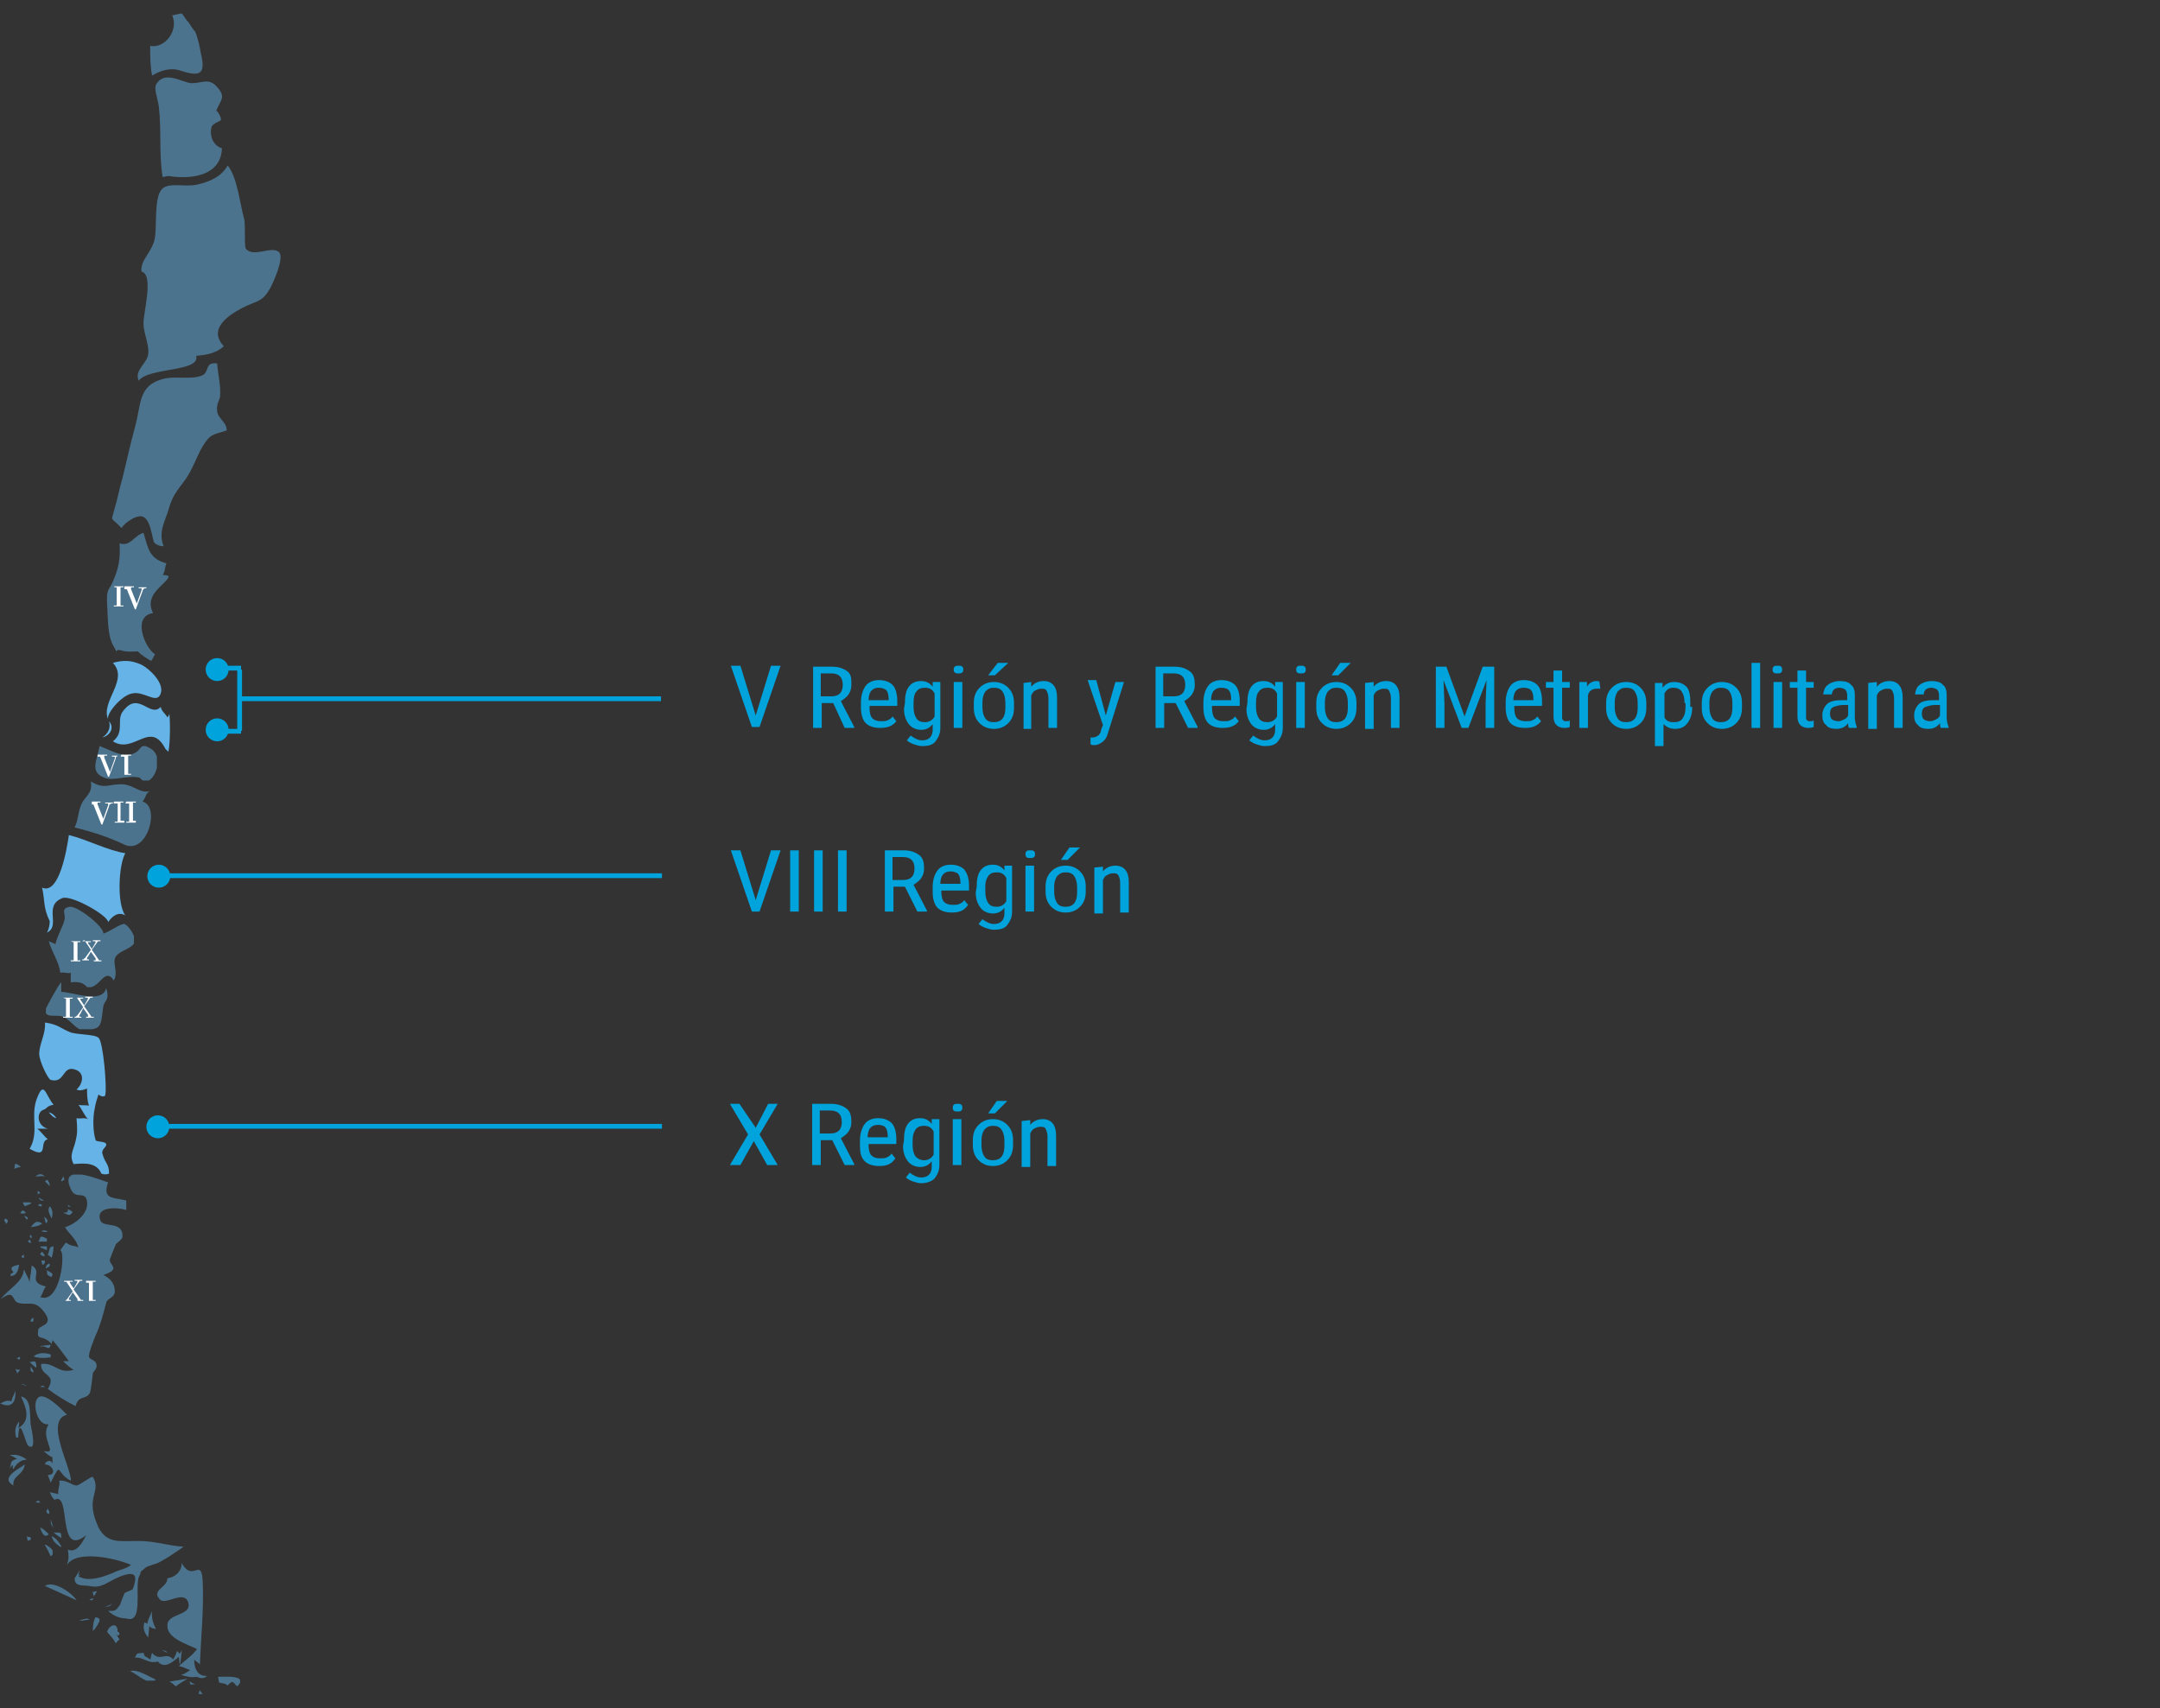 <?xml version="1.0" encoding="utf-8"?>
<!-- Generator: Adobe Illustrator 21.0.0, SVG Export Plug-In . SVG Version: 6.00 Build 0)  -->
<svg version="1.1" id="Capa_1" xmlns="http://www.w3.org/2000/svg" xmlns:xlink="http://www.w3.org/1999/xlink" x="0px" y="0px"
	 viewBox="0 0 225.8 178.6" style="enable-background:new 0 0 225.8 178.6;" xml:space="preserve">
<rect x="0" y="0" width="225.8" height="178.6" fill="#333333" stroke="none"/>
<style type="text/css">
	.st0{fill:#00A3DB;}
	.st1{fill:none;}
	.st2{opacity:0.5;}
	.st3{clip-path:url(#SVGID_2_);fill:#66B4E7;}
	.st4{clip-path:url(#SVGID_4_);fill:#66B4E7;}
	.st5{clip-path:url(#SVGID_6_);fill:#66B4E7;}
	.st6{clip-path:url(#SVGID_8_);fill:#66B4E7;}
	.st7{clip-path:url(#SVGID_10_);fill:#66B4E7;}
	.st8{clip-path:url(#SVGID_12_);fill:#66B4E7;}
	.st9{clip-path:url(#SVGID_14_);fill:#66B4E7;}
	.st10{clip-path:url(#SVGID_16_);fill:#66B4E7;}
	.st11{clip-path:url(#SVGID_18_);fill:#66B4E7;}
	.st12{clip-path:url(#SVGID_20_);fill:#66B4E7;}
	.st13{clip-path:url(#SVGID_22_);fill:#66B4E7;}
	.st14{clip-path:url(#SVGID_24_);fill:#66B4E7;}
	.st15{clip-path:url(#SVGID_26_);fill:#66B4E7;}
	.st16{clip-path:url(#SVGID_28_);fill:#66B4E7;}
	.st17{clip-path:url(#SVGID_30_);fill:#66B4E7;}
	.st18{clip-path:url(#SVGID_32_);fill:#66B4E7;}
	.st19{clip-path:url(#SVGID_34_);fill:#66B4E7;}
	.st20{clip-path:url(#SVGID_36_);fill:#66B4E7;}
	.st21{clip-path:url(#SVGID_38_);fill:#66B4E7;}
	.st22{clip-path:url(#SVGID_40_);fill:#66B4E7;}
	.st23{clip-path:url(#SVGID_42_);fill:#66B4E7;}
	.st24{clip-path:url(#SVGID_44_);fill:#66B4E7;}
	.st25{clip-path:url(#SVGID_46_);fill:#66B4E7;}
	.st26{clip-path:url(#SVGID_48_);fill:#66B4E7;}
	.st27{clip-path:url(#SVGID_50_);fill:#66B4E7;}
	.st28{clip-path:url(#SVGID_52_);fill:#66B4E7;}
	.st29{clip-path:url(#SVGID_54_);fill:#66B4E7;}
	.st30{clip-path:url(#SVGID_56_);fill:#66B4E7;}
	.st31{clip-path:url(#SVGID_58_);fill:#66B4E7;}
	.st32{clip-path:url(#SVGID_60_);fill:#66B4E7;}
	.st33{clip-path:url(#SVGID_62_);fill:#66B4E7;}
	.st34{clip-path:url(#SVGID_64_);fill:#66B4E7;}
	.st35{clip-path:url(#SVGID_66_);fill:#66B4E7;}
	.st36{clip-path:url(#SVGID_68_);fill:#66B4E7;}
	.st37{clip-path:url(#SVGID_70_);fill:#66B4E7;}
	.st38{clip-path:url(#SVGID_72_);fill:#66B4E7;}
	.st39{clip-path:url(#SVGID_74_);fill:#66B4E7;}
	.st40{clip-path:url(#SVGID_76_);fill:#66B4E7;}
	.st41{clip-path:url(#SVGID_78_);fill:#66B4E7;}
	.st42{clip-path:url(#SVGID_80_);fill:#66B4E7;}
	.st43{clip-path:url(#SVGID_82_);fill:#66B4E7;}
	.st44{clip-path:url(#SVGID_84_);fill:#66B4E7;}
	.st45{clip-path:url(#SVGID_86_);fill:#66B4E7;}
	.st46{clip-path:url(#SVGID_88_);fill:#66B4E7;}
	.st47{clip-path:url(#SVGID_90_);fill:#66B4E7;}
	.st48{clip-path:url(#SVGID_92_);fill:#66B4E7;}
	.st49{clip-path:url(#SVGID_94_);fill:#66B4E7;}
	.st50{clip-path:url(#SVGID_96_);fill:#66B4E7;}
	.st51{clip-path:url(#SVGID_98_);fill:#66B4E7;}
	.st52{fill:#66B4E7;}
	.st53{clip-path:url(#SVGID_100_);fill:#66B4E7;}
	.st54{clip-path:url(#SVGID_102_);fill:#66B4E7;}
	.st55{clip-path:url(#SVGID_104_);fill:#66B4E7;}
	.st56{clip-path:url(#SVGID_106_);fill:#66B4E7;}
	.st57{clip-path:url(#SVGID_108_);fill:#66B4E7;}
	.st58{clip-path:url(#SVGID_110_);fill:#66B4E7;}
	.st59{clip-path:url(#SVGID_112_);fill:#66B4E7;}
	.st60{clip-path:url(#SVGID_114_);fill:#66B4E7;}
	.st61{clip-path:url(#SVGID_116_);fill:#66B4E7;}
	.st62{clip-path:url(#SVGID_118_);fill:#66B4E7;}
	.st63{clip-path:url(#SVGID_120_);fill:#66B4E7;}
	.st64{clip-path:url(#SVGID_122_);fill:#66B4E7;}
	.st65{clip-path:url(#SVGID_124_);fill:#66B4E7;}
	.st66{clip-path:url(#SVGID_126_);fill:#66B4E7;}
	.st67{clip-path:url(#SVGID_128_);fill:#66B4E7;}
	.st68{fill:#FFFFFF;}
</style>
<g>
	<path class="st0" d="M79,74.8l1.6-5.2h1L79.4,76h-0.8l-2.2-6.4h1L79,74.8z"/>
	<path class="st0" d="M87.1,73.5h-1.2v2.6H85v-6.4h2c0.7,0,1.2,0.2,1.6,0.5S89,71,89,71.6c0,0.4-0.1,0.7-0.3,1
		c-0.2,0.3-0.5,0.5-0.8,0.7l1.4,2.7v0.1h-1L87.1,73.5z M85.8,72.8h1.1c0.4,0,0.7-0.1,0.9-0.3c0.2-0.2,0.3-0.5,0.3-0.9
		c0-0.8-0.4-1.2-1.2-1.2h-1.1C85.8,70.4,85.8,72.8,85.8,72.8z"/>
	<path class="st0" d="M92,76.1c-0.7,0-1.2-0.2-1.5-0.5S90,74.7,90,74v-0.6c0-0.7,0.2-1.3,0.5-1.7c0.3-0.4,0.8-0.6,1.4-0.6
		s1.1,0.2,1.4,0.5s0.5,0.9,0.5,1.7v0.5h-2.9V74c0,0.5,0.1,0.9,0.3,1.1c0.2,0.2,0.5,0.3,0.9,0.3c0.3,0,0.5,0,0.7-0.1s0.4-0.2,0.5-0.4
		l0.4,0.5C93.3,75.9,92.8,76.1,92,76.1z M91.9,71.9c-0.4,0-0.6,0.1-0.8,0.3s-0.3,0.6-0.3,1h2.1v-0.1c0-0.5-0.1-0.8-0.3-1
		C92.4,72,92.2,71.9,91.9,71.9z"/>
	<path class="st0" d="M94.6,73.5c0-0.7,0.1-1.3,0.4-1.7s0.7-0.6,1.3-0.6c0.5,0,0.9,0.2,1.2,0.6v-0.5h0.8v4.8c0,0.6-0.2,1-0.5,1.4
		S97,78,96.4,78c-0.3,0-0.6-0.1-0.9-0.2s-0.6-0.3-0.7-0.4l0.4-0.5c0.4,0.3,0.8,0.5,1.2,0.5c0.7,0,1.1-0.4,1.1-1.1v-0.6
		c-0.3,0.4-0.7,0.6-1.2,0.6s-1-0.2-1.3-0.6s-0.5-0.9-0.5-1.6L94.6,73.5L94.6,73.5z M95.5,73.9c0,0.5,0.1,0.9,0.3,1.2
		c0.2,0.3,0.5,0.4,0.9,0.4s0.8-0.2,1-0.6v-2.4c-0.2-0.4-0.5-0.6-1-0.6c-0.4,0-0.7,0.1-0.9,0.4c-0.2,0.2-0.3,0.6-0.3,1.2V73.9z"/>
	<path class="st0" d="M100.7,70c0,0.1,0,0.2-0.1,0.3s-0.2,0.1-0.4,0.1c-0.2,0-0.3,0-0.4-0.1s-0.1-0.2-0.1-0.3s0-0.2,0.1-0.3
		s0.2-0.1,0.4-0.1s0.3,0,0.4,0.1C100.7,69.8,100.7,69.9,100.7,70z M100.6,76.1h-0.9v-4.8h0.9V76.1z"/>
	<path class="st0" d="M101.8,73.5c0-0.7,0.2-1.2,0.6-1.6s0.9-0.6,1.5-0.6s1.1,0.2,1.5,0.6s0.6,0.9,0.6,1.6V74c0,0.7-0.2,1.2-0.6,1.6
		s-0.9,0.6-1.5,0.6s-1.1-0.2-1.5-0.6s-0.6-0.9-0.6-1.6V73.5z M102.7,73.9c0,0.5,0.1,0.9,0.3,1.2c0.2,0.3,0.5,0.4,0.9,0.4
		c0.8,0,1.2-0.5,1.2-1.5v-0.5c0-0.5-0.1-0.9-0.3-1.2c-0.2-0.3-0.5-0.4-0.9-0.4s-0.6,0.1-0.9,0.4c-0.2,0.3-0.3,0.7-0.3,1.1
		C102.7,73.4,102.7,73.9,102.7,73.9z M104.3,69.3h1.1l-1.4,1.3h-0.7L104.3,69.3z"/>
	<path class="st0" d="M107.8,71.3v0.5c0.3-0.4,0.8-0.6,1.3-0.6c0.9,0,1.4,0.6,1.4,1.7v3.2h-0.9V73c0-0.4-0.1-0.6-0.2-0.8
		c-0.1-0.2-0.3-0.2-0.6-0.2c-0.2,0-0.4,0.1-0.6,0.2s-0.3,0.3-0.4,0.5v3.5H107v-4.8L107.8,71.3L107.8,71.3z"/>
	<path class="st0" d="M115.6,74.8l1-3.5h0.9l-1.7,5.4c-0.1,0.4-0.3,0.7-0.6,0.9c-0.3,0.2-0.5,0.3-0.8,0.3c-0.1,0-0.3,0-0.4-0.1v-0.7
		h0.2c0.3,0,0.4-0.1,0.6-0.2c0.1-0.1,0.3-0.3,0.3-0.6l0.2-0.5l-1.6-4.7h0.9L115.6,74.8z"/>
	<path class="st0" d="M122.9,73.5h-1.2v2.6h-0.9v-6.4h2c0.7,0,1.2,0.2,1.6,0.5c0.4,0.3,0.5,0.8,0.5,1.4c0,0.4-0.1,0.7-0.3,1
		s-0.5,0.5-0.8,0.7l1.4,2.7v0.1h-1L122.9,73.5z M121.6,72.8h1.1c0.4,0,0.7-0.1,0.9-0.3c0.2-0.2,0.3-0.5,0.3-0.9
		c0-0.8-0.4-1.2-1.2-1.2h-1.1V72.8z"/>
	<path class="st0" d="M127.8,76.1c-0.7,0-1.2-0.2-1.5-0.5s-0.5-0.9-0.5-1.6v-0.6c0-0.7,0.2-1.3,0.5-1.7c0.3-0.4,0.8-0.6,1.4-0.6
		c0.6,0,1.1,0.2,1.4,0.5s0.5,0.9,0.5,1.7v0.5h-2.9V74c0,0.5,0.1,0.9,0.3,1.1s0.5,0.3,0.9,0.3c0.3,0,0.5,0,0.7-0.1s0.4-0.2,0.5-0.4
		l0.4,0.5C129.1,75.9,128.6,76.1,127.8,76.1z M127.7,71.9c-0.4,0-0.6,0.1-0.8,0.3s-0.3,0.6-0.3,1h2.1v-0.1c0-0.5-0.1-0.8-0.3-1
		C128.3,72,128,71.9,127.7,71.9z"/>
	<path class="st0" d="M130.4,73.5c0-0.7,0.1-1.3,0.4-1.7s0.7-0.6,1.3-0.6c0.5,0,0.9,0.2,1.2,0.6v-0.5h0.8v4.8c0,0.6-0.2,1-0.5,1.4
		s-0.8,0.5-1.4,0.5c-0.3,0-0.6-0.1-0.9-0.2s-0.6-0.3-0.7-0.4l0.4-0.5c0.4,0.3,0.8,0.5,1.2,0.5c0.7,0,1.1-0.4,1.1-1.1v-0.6
		c-0.3,0.4-0.7,0.6-1.2,0.6s-1-0.2-1.3-0.6s-0.5-0.9-0.5-1.6L130.4,73.5L130.4,73.5z M131.3,73.9c0,0.5,0.1,0.9,0.3,1.2
		c0.2,0.3,0.5,0.4,0.9,0.4s0.8-0.2,1-0.6v-2.4c-0.2-0.4-0.5-0.6-1-0.6c-0.4,0-0.7,0.1-0.9,0.4c-0.2,0.2-0.3,0.6-0.3,1.2V73.9z"/>
	<path class="st0" d="M136.5,70c0,0.1,0,0.2-0.1,0.3s-0.2,0.1-0.4,0.1s-0.3,0-0.4-0.1s-0.1-0.2-0.1-0.3s0-0.2,0.1-0.3
		s0.2-0.1,0.4-0.1s0.3,0,0.4,0.1C136.5,69.8,136.5,69.9,136.5,70z M136.4,76.1h-0.9v-4.8h0.9V76.1z"/>
	<path class="st0" d="M137.6,73.5c0-0.7,0.2-1.2,0.6-1.6c0.4-0.4,0.9-0.6,1.5-0.6s1.1,0.2,1.5,0.6s0.6,0.9,0.6,1.6V74
		c0,0.7-0.2,1.2-0.6,1.6s-0.9,0.6-1.5,0.6s-1.1-0.2-1.5-0.6s-0.6-0.9-0.6-1.6V73.5z M138.5,73.9c0,0.5,0.1,0.9,0.3,1.2
		c0.2,0.3,0.5,0.4,0.9,0.4c0.8,0,1.2-0.5,1.2-1.5v-0.5c0-0.5-0.1-0.9-0.3-1.2c-0.2-0.3-0.5-0.4-0.9-0.4s-0.6,0.1-0.9,0.4
		c-0.2,0.3-0.3,0.7-0.3,1.1V73.9z M140.1,69.3h1.1l-1.3,1.3h-0.7L140.1,69.3z"/>
	<path class="st0" d="M143.6,71.3v0.5c0.3-0.4,0.8-0.6,1.3-0.6c0.9,0,1.4,0.6,1.4,1.7v3.2h-0.9V73c0-0.4-0.1-0.6-0.2-0.8
		c-0.1-0.2-0.3-0.2-0.6-0.2c-0.2,0-0.4,0.1-0.6,0.2c-0.2,0.1-0.3,0.3-0.4,0.5v3.5h-0.9v-4.8L143.6,71.3L143.6,71.3z"/>
	<path class="st0" d="M151.2,69.7l1.9,5.2l1.9-5.2h1.2v6.4h-0.9v-2.5l0.1-2.5l-1.9,5h-0.7l-1.9-5l0.1,2.5v2.5h-0.9v-6.4H151.2z"/>
	<path class="st0" d="M159.4,76.1c-0.7,0-1.2-0.2-1.5-0.5s-0.5-0.9-0.5-1.6v-0.6c0-0.7,0.2-1.3,0.5-1.7c0.3-0.4,0.8-0.6,1.4-0.6
		c0.6,0,1.1,0.2,1.4,0.5s0.5,0.9,0.5,1.7v0.5h-2.9V74c0,0.5,0.1,0.9,0.3,1.1s0.5,0.3,0.9,0.3c0.3,0,0.5,0,0.7-0.1s0.4-0.2,0.5-0.4
		l0.4,0.5C160.7,75.9,160.2,76.1,159.4,76.1z M159.3,71.9c-0.4,0-0.6,0.1-0.8,0.3s-0.3,0.6-0.3,1h2.1v-0.1c0-0.5-0.1-0.8-0.3-1
		C159.9,72,159.6,71.9,159.3,71.9z"/>
	<path class="st0" d="M163.3,70.1v1.2h0.8v0.6h-0.8v3c0,0.2,0,0.3,0.1,0.4s0.2,0.1,0.4,0.1c0.1,0,0.2,0,0.3-0.1V76
		c-0.2,0.1-0.4,0.1-0.6,0.1c-0.3,0-0.6-0.1-0.8-0.3s-0.3-0.5-0.3-0.9v-3h-0.8v-0.6h0.8v-1.2H163.3z"/>
	<path class="st0" d="M167.3,72c-0.1,0-0.3,0-0.4,0c-0.4,0-0.8,0.2-0.9,0.7v3.4h-0.9v-4.8h0.8v0.5c0.2-0.4,0.6-0.6,1-0.6
		c0.1,0,0.3,0,0.3,0.1L167.3,72z"/>
	<path class="st0" d="M167.9,73.5c0-0.7,0.2-1.2,0.6-1.6c0.4-0.4,0.9-0.6,1.5-0.6s1.1,0.2,1.5,0.6s0.6,0.9,0.6,1.6V74
		c0,0.7-0.2,1.2-0.6,1.6s-0.9,0.6-1.5,0.6s-1.1-0.2-1.5-0.6s-0.6-0.9-0.6-1.6V73.5z M168.8,73.9c0,0.5,0.1,0.9,0.3,1.2
		c0.2,0.3,0.5,0.4,0.9,0.4c0.8,0,1.2-0.5,1.2-1.5v-0.5c0-0.5-0.1-0.9-0.3-1.2c-0.2-0.3-0.5-0.4-0.9-0.4s-0.6,0.1-0.9,0.4
		c-0.2,0.3-0.3,0.7-0.3,1.1V73.9z"/>
	<path class="st0" d="M176.9,73.9c0,0.8-0.2,1.3-0.5,1.7c-0.3,0.4-0.7,0.6-1.3,0.6c-0.5,0-0.9-0.2-1.2-0.5V78H173v-6.6h0.8v0.5
		c0.3-0.4,0.7-0.6,1.2-0.6c0.6,0,1,0.2,1.3,0.5s0.4,0.9,0.4,1.6v0.5H176.9z M176.1,73.5c0-0.5-0.1-0.9-0.3-1.2s-0.5-0.4-0.9-0.4
		s-0.7,0.2-0.9,0.6V75c0.2,0.4,0.5,0.5,1,0.5c0.4,0,0.7-0.1,0.9-0.4s0.3-0.6,0.3-1.2v-0.4H176.1z"/>
	<path class="st0" d="M177.9,73.5c0-0.7,0.2-1.2,0.6-1.6c0.4-0.4,0.9-0.6,1.5-0.6s1.1,0.2,1.5,0.6s0.6,0.9,0.6,1.6V74
		c0,0.7-0.2,1.2-0.6,1.6s-0.9,0.6-1.5,0.6s-1.1-0.2-1.5-0.6s-0.6-0.9-0.6-1.6V73.5z M178.7,73.9c0,0.5,0.1,0.9,0.3,1.2
		c0.2,0.3,0.5,0.4,0.9,0.4c0.8,0,1.2-0.5,1.2-1.5v-0.5c0-0.5-0.1-0.9-0.3-1.2c-0.2-0.3-0.5-0.4-0.9-0.4s-0.6,0.1-0.9,0.4
		c-0.2,0.3-0.3,0.7-0.3,1.1V73.9z"/>
	<path class="st0" d="M184,76.1h-0.9v-6.8h0.9V76.1z"/>
	<path class="st0" d="M186.3,70c0,0.1,0,0.2-0.1,0.3s-0.2,0.1-0.4,0.1s-0.3,0-0.4-0.1s-0.1-0.2-0.1-0.3s0-0.2,0.1-0.3
		s0.2-0.1,0.4-0.1s0.3,0,0.4,0.1C186.3,69.8,186.3,69.9,186.3,70z M186.3,76.1h-0.9v-4.8h0.9V76.1z"/>
	<path class="st0" d="M188.8,70.1v1.2h0.8v0.6h-0.8v3c0,0.2,0,0.3,0.1,0.4s0.2,0.1,0.4,0.1c0.1,0,0.2,0,0.3-0.1V76
		c-0.2,0.1-0.4,0.1-0.6,0.1c-0.3,0-0.6-0.1-0.8-0.3s-0.3-0.5-0.3-0.9v-3h-0.8v-0.6h0.8v-1.2H188.8z"/>
	<path class="st0" d="M193.3,76.1c-0.1-0.1-0.1-0.3-0.1-0.5c-0.3,0.4-0.7,0.6-1.2,0.6s-0.9-0.1-1.1-0.4c-0.3-0.2-0.4-0.6-0.4-1
		c0-0.5,0.2-0.9,0.5-1.2s0.9-0.4,1.5-0.4h0.6v-0.5c0-0.3-0.1-0.5-0.2-0.6s-0.4-0.2-0.6-0.2c-0.3,0-0.5,0.1-0.6,0.2s-0.2,0.3-0.2,0.5
		h-0.9c0-0.2,0.1-0.5,0.2-0.7s0.4-0.4,0.6-0.5s0.6-0.2,0.9-0.2c0.5,0,1,0.1,1.2,0.4c0.3,0.2,0.4,0.6,0.4,1.1V75c0,0.4,0.1,0.7,0.2,1
		v0.1H193.3z M192.2,75.4c0.2,0,0.4-0.1,0.6-0.2s0.3-0.2,0.4-0.4v-1.1h-0.5c-0.4,0-0.7,0.1-1,0.2s-0.4,0.4-0.4,0.7
		c0,0.3,0.1,0.5,0.2,0.6S191.9,75.4,192.2,75.4z"/>
	<path class="st0" d="M196.2,71.3v0.5c0.3-0.4,0.8-0.6,1.3-0.6c0.9,0,1.4,0.6,1.4,1.7v3.2H198V73c0-0.4-0.1-0.6-0.2-0.8
		c-0.1-0.2-0.3-0.2-0.6-0.2c-0.2,0-0.4,0.1-0.6,0.2c-0.2,0.1-0.3,0.3-0.4,0.5v3.5h-0.9v-4.8L196.2,71.3L196.2,71.3z"/>
	<path class="st0" d="M202.9,76.1c-0.1-0.1-0.1-0.3-0.1-0.5c-0.3,0.4-0.7,0.6-1.2,0.6s-0.9-0.1-1.1-0.4c-0.3-0.2-0.4-0.6-0.4-1
		c0-0.5,0.2-0.9,0.5-1.2s0.9-0.4,1.5-0.4h0.6v-0.5c0-0.3-0.1-0.5-0.2-0.6s-0.4-0.2-0.6-0.2c-0.3,0-0.5,0.1-0.6,0.2s-0.2,0.3-0.2,0.5
		h-0.9c0-0.2,0.1-0.5,0.2-0.7s0.4-0.4,0.6-0.5s0.6-0.2,0.9-0.2c0.5,0,1,0.1,1.2,0.4c0.3,0.2,0.4,0.6,0.4,1.1V75c0,0.4,0.1,0.7,0.2,1
		v0.1H202.9z M201.8,75.4c0.2,0,0.4-0.1,0.6-0.2s0.3-0.2,0.4-0.4v-1.1h-0.5c-0.4,0-0.7,0.1-1,0.2s-0.4,0.4-0.4,0.7
		c0,0.3,0.1,0.5,0.2,0.6S201.5,75.4,201.8,75.4z"/>
</g>
<g>
	<path class="st0" d="M79,94.1l1.6-5.2h1l-2.2,6.4h-0.8l-2.2-6.4h1L79,94.1z"/>
	<path class="st0" d="M83.5,95.3h-0.9v-6.4h0.9V95.3z"/>
	<path class="st0" d="M86,95.3h-0.9v-6.4H86V95.3z"/>
	<path class="st0" d="M88.5,95.3h-0.9v-6.4h0.9V95.3z"/>
	<path class="st0" d="M94.6,92.7h-1.2v2.6h-0.9v-6.4h2c0.7,0,1.2,0.2,1.6,0.5s0.5,0.8,0.5,1.4c0,0.4-0.1,0.7-0.3,1
		c-0.2,0.3-0.5,0.5-0.8,0.7l1.4,2.7v0.1h-1L94.6,92.7z M93.3,92h1.1c0.4,0,0.7-0.1,0.9-0.3c0.2-0.2,0.3-0.5,0.3-0.9
		c0-0.8-0.4-1.2-1.2-1.2h-1.1C93.3,89.6,93.3,92,93.3,92z"/>
	<path class="st0" d="M99.5,95.4c-0.7,0-1.2-0.2-1.5-0.5s-0.5-0.9-0.5-1.6v-0.6c0-0.7,0.2-1.3,0.5-1.7c0.3-0.4,0.8-0.6,1.4-0.6
		s1.1,0.2,1.4,0.5c0.3,0.4,0.5,0.9,0.5,1.7v0.5h-2.9v0.1c0,0.5,0.1,0.9,0.3,1.1c0.2,0.2,0.5,0.3,0.9,0.3c0.3,0,0.5,0,0.7-0.1
		s0.4-0.2,0.5-0.4l0.4,0.5C100.8,95.2,100.3,95.4,99.5,95.4z M99.4,91.1c-0.4,0-0.6,0.1-0.8,0.3s-0.3,0.6-0.3,1h2.1v-0.1
		c0-0.5-0.1-0.8-0.3-1C99.9,91.2,99.7,91.1,99.4,91.1z"/>
	<path class="st0" d="M102.1,92.7c0-0.7,0.1-1.3,0.4-1.7s0.7-0.6,1.3-0.6c0.5,0,0.9,0.2,1.2,0.6v-0.5h0.8v4.8c0,0.6-0.2,1-0.5,1.4
		s-0.8,0.5-1.4,0.5c-0.3,0-0.6-0.1-0.9-0.2s-0.6-0.3-0.7-0.4l0.4-0.5c0.4,0.3,0.8,0.5,1.2,0.5c0.7,0,1.1-0.4,1.1-1.1v-0.6
		c-0.3,0.4-0.7,0.6-1.2,0.6s-1-0.2-1.3-0.6S102,94,102,93.3L102.1,92.7L102.1,92.7z M103,93.2c0,0.5,0.1,0.9,0.3,1.2
		c0.2,0.3,0.5,0.4,0.9,0.4s0.8-0.2,1-0.6v-2.4c-0.2-0.4-0.5-0.6-1-0.6c-0.4,0-0.7,0.1-0.9,0.4s-0.3,0.6-0.3,1.1V93.2z"/>
	<path class="st0" d="M108.2,89.3c0,0.1,0,0.2-0.1,0.3c-0.1,0.1-0.2,0.1-0.4,0.1s-0.3,0-0.4-0.1c-0.1-0.1-0.1-0.2-0.1-0.3
		s0-0.2,0.1-0.3c0.1-0.1,0.2-0.1,0.4-0.1s0.3,0,0.4,0.1C108.2,89.1,108.2,89.2,108.2,89.3z M108.1,95.3h-0.9v-4.8h0.9V95.3z"/>
	<path class="st0" d="M109.3,92.7c0-0.7,0.2-1.2,0.6-1.6c0.4-0.4,0.9-0.6,1.5-0.6s1.1,0.2,1.5,0.6s0.6,0.9,0.6,1.6v0.5
		c0,0.7-0.2,1.2-0.6,1.6c-0.4,0.4-0.9,0.6-1.5,0.6s-1.1-0.2-1.5-0.6s-0.6-0.9-0.6-1.6V92.7z M110.2,93.2c0,0.5,0.1,0.9,0.3,1.2
		c0.2,0.3,0.5,0.4,0.9,0.4c0.8,0,1.2-0.5,1.2-1.5v-0.5c0-0.5-0.1-0.9-0.3-1.2c-0.2-0.3-0.5-0.4-0.9-0.4s-0.6,0.1-0.9,0.4
		c-0.2,0.3-0.3,0.7-0.3,1.1V93.2z M111.8,88.6h1.1l-1.3,1.3h-0.7L111.8,88.6z"/>
	<path class="st0" d="M115.3,90.6v0.5c0.3-0.4,0.8-0.6,1.3-0.6c0.9,0,1.4,0.6,1.4,1.7v3.2h-0.9v-3.1c0-0.4-0.1-0.6-0.2-0.8
		c-0.1-0.2-0.3-0.2-0.6-0.2c-0.2,0-0.4,0.1-0.6,0.2s-0.3,0.3-0.4,0.5v3.5h-0.9v-4.8L115.3,90.6L115.3,90.6z"/>
</g>
<g>
	<path class="st0" d="M79,117.9l1.3-2.5h1l-1.9,3.2l1.9,3.2h-1.1l-1.4-2.5l-1.4,2.5h-1.1l1.9-3.2l-1.9-3.2h1L79,117.9z"/>
	<path class="st0" d="M87,119.2h-1.2v2.6h-0.9v-6.4h2c0.7,0,1.2,0.2,1.6,0.5s0.5,0.8,0.5,1.4c0,0.4-0.1,0.7-0.3,1
		c-0.2,0.3-0.5,0.5-0.8,0.7l1.4,2.7v0.1h-1L87,119.2z M85.7,118.5h1.1c0.4,0,0.7-0.1,0.9-0.3c0.2-0.2,0.3-0.5,0.3-0.9
		c0-0.8-0.4-1.2-1.2-1.2h-1.1C85.7,116.1,85.7,118.5,85.7,118.5z"/>
	<path class="st0" d="M91.9,121.9c-0.7,0-1.2-0.2-1.5-0.5c-0.4-0.4-0.5-0.9-0.5-1.6v-0.6c0-0.7,0.2-1.3,0.5-1.7
		c0.3-0.4,0.8-0.6,1.4-0.6s1.1,0.2,1.4,0.5s0.5,0.9,0.5,1.7v0.5h-2.9v0.1c0,0.5,0.1,0.9,0.3,1.1c0.2,0.2,0.5,0.3,0.9,0.3
		c0.3,0,0.5,0,0.7-0.1s0.4-0.2,0.5-0.4l0.4,0.5C93.2,121.7,92.7,121.9,91.9,121.9z M91.8,117.6c-0.4,0-0.6,0.1-0.8,0.3
		c-0.2,0.2-0.3,0.6-0.3,1h2.1v-0.1c0-0.5-0.1-0.8-0.3-1C92.4,117.7,92.1,117.6,91.8,117.6z"/>
	<path class="st0" d="M94.5,119.2c0-0.7,0.1-1.3,0.4-1.7c0.3-0.4,0.7-0.6,1.3-0.6c0.5,0,0.9,0.2,1.2,0.6V117h0.8v4.8
		c0,0.6-0.2,1-0.5,1.4c-0.3,0.3-0.8,0.5-1.4,0.5c-0.3,0-0.6-0.1-0.9-0.2s-0.6-0.3-0.7-0.4l0.4-0.5c0.4,0.3,0.8,0.5,1.2,0.5
		c0.7,0,1.1-0.4,1.1-1.1v-0.6c-0.3,0.4-0.7,0.6-1.2,0.6s-1-0.2-1.3-0.6s-0.5-0.9-0.5-1.6L94.5,119.2L94.5,119.2z M95.4,119.7
		c0,0.5,0.1,0.9,0.3,1.2c0.2,0.2,0.5,0.4,0.9,0.4s0.8-0.2,1-0.6v-2.4c-0.2-0.4-0.5-0.6-1-0.6c-0.4,0-0.7,0.1-0.9,0.4
		s-0.3,0.6-0.3,1.2V119.7z"/>
	<path class="st0" d="M100.6,115.8c0,0.1,0,0.2-0.1,0.3s-0.2,0.1-0.4,0.1c-0.2,0-0.3,0-0.4-0.1s-0.1-0.2-0.1-0.3
		c0-0.1,0-0.2,0.1-0.3s0.2-0.1,0.4-0.1s0.3,0,0.4,0.1S100.6,115.7,100.6,115.8z M100.5,121.8h-0.9V117h0.9V121.8z"/>
	<path class="st0" d="M101.7,119.2c0-0.7,0.2-1.2,0.6-1.6s0.9-0.6,1.5-0.6s1.1,0.2,1.5,0.6s0.6,0.9,0.6,1.6v0.5
		c0,0.7-0.2,1.2-0.6,1.6s-0.9,0.6-1.5,0.6s-1.1-0.2-1.5-0.6s-0.6-0.9-0.6-1.6V119.2z M102.6,119.7c0,0.5,0.1,0.9,0.3,1.2
		c0.2,0.3,0.5,0.4,0.9,0.4c0.8,0,1.2-0.5,1.2-1.5v-0.5c0-0.5-0.1-0.9-0.3-1.2c-0.2-0.3-0.5-0.4-0.9-0.4s-0.6,0.1-0.9,0.4
		c-0.2,0.3-0.3,0.7-0.3,1.1C102.6,119.2,102.6,119.7,102.6,119.7z M104.2,115.1h1.1l-1.3,1.3h-0.7L104.2,115.1z"/>
	<path class="st0" d="M107.7,117.1v0.5c0.3-0.4,0.8-0.6,1.3-0.6c0.9,0,1.4,0.6,1.4,1.7v3.2h-0.9v-3.1c0-0.4-0.1-0.6-0.2-0.8
		c-0.1-0.2-0.3-0.2-0.6-0.2c-0.2,0-0.4,0.1-0.6,0.2s-0.3,0.3-0.4,0.5v3.5h-0.9v-4.8L107.7,117.1L107.7,117.1z"/>
</g>
<rect x="25.1" y="72.8" class="st0" width="44" height="0.5"/>
<rect x="16.7" y="91.3" class="st0" width="52.5" height="0.5"/>
<rect x="16.7" y="117.5" class="st0" width="52.5" height="0.5"/>
<circle class="st0" cx="22.7" cy="70" r="1.2"/>
<circle class="st0" cx="22.7" cy="76.3" r="1.2"/>
<circle class="st0" cx="16.6" cy="91.6" r="1.2"/>
<circle class="st0" cx="16.5" cy="117.8" r="1.2"/>
<rect x="24.8" y="70" class="st0" width="0.5" height="6.4"/>
<rect x="23.4" y="69.6" class="st0" width="1.8" height="0.5"/>
<rect x="23.4" y="76.2" class="st0" width="1.8" height="0.5"/>
<rect x="5.4" y="159.9" class="st1" width="0.3" height="1"/>
<rect class="st1" width="29.8" height="178.6"/>
<rect class="st1" width="29.8" height="178.6"/>
<g>
	<g class="st2">
		<g>
			<g>
				<defs>
					<rect id="SVGID_1_" x="14.1" y="163.4" width="7.5" height="13.7"/>
				</defs>
				<clipPath id="SVGID_2_">
					<use xlink:href="#SVGID_1_"  style="overflow:visible;"/>
				</clipPath>
				<path class="st3" d="M20.7,177.2c0.1-0.2,0.1-0.3,0.2-0.5c0.1,0.2,0.2,0.3,0.3,0.4C21,177.2,20.6,177.2,20.7,177.2 M18.4,176.3
					c-0.2-0.1-0.4-0.4-0.7-0.5c0.6-0.1,1.3-0.2,1.9-0.3C19.1,175.8,18.6,176.1,18.4,176.3 M19.9,176.1c0-0.3-0.5-0.5,0.5,0
					C20.3,176.1,20.1,176.1,19.9,176.1 M20.5,175.3c-0.4,0.1-0.9,0-1.6-0.2c0.5-0.1,0.6-0.3,1-0.5c-0.4-0.1-0.8-0.4-1.2-0.4
					c0.7-0.7,1.3-1,1.9-1.8c-1-0.5-3.1-1.1-3.1-2.4c-0.1-1.4,2.5-1,2.2-2.4c-0.4-1.5-2.4,0.3-3-0.4c-0.9-1,0.8-1.2,0.8-2.2
					c0.8-0.1,1.5-0.7,1.5-1.6c1.2,2.2,2.1-0.9,2.2,2.2c0.1,2.8-0.2,5.6-0.3,8.4c-0.2-0.2-0.4-0.3-0.6-0.5c0,1,0.4,1.8,1.4,1.7
					C21.1,175.6,21,175.4,20.5,175.3 M16.5,173.7c-1,0.3-1.5-0.5-2.4-0.4c0.3-0.6,0.2-0.4,0.9-0.5c0.2,0.6,0.1,0.2,0.7,0.7
					c0.1-0.2,0.1-0.5,0.2-0.7c0.8,1,1.5-0.2,2.2,0.7c0.2-0.4,0.3-0.5,0.4-0.9c0.1,0.1,0.2,0.2,0.3,0.3l0.2-0.4
					c0,0.2-0.1,1.1-0.2,1.6c0-0.1-0.1-0.7-0.1-0.9C17.8,174,17.1,174.4,16.5,173.7 M16.9,172.5c0.3,0.1,0.4,0,0.6,0.3
					C17.3,172.7,17.1,172.6,16.9,172.5"/>
			</g>
		</g>
	</g>
	<g class="st2">
		<g>
			<g>
				<defs>
					<rect id="SVGID_3_" x="22.8" y="175.2" width="2.3" height="1.1"/>
				</defs>
				<clipPath id="SVGID_4_">
					<use xlink:href="#SVGID_3_"  style="overflow:visible;"/>
				</clipPath>
				<path class="st4" d="M24.8,176.3c-0.4-0.3-0.4-0.8-1-0.1c-0.5-0.3-0.1-0.1-0.9-0.3l-0.1-0.6C23.6,175.3,26,175.1,24.8,176.3"/>
			</g>
		</g>
	</g>
	<g class="st2">
		<g>
			<g>
				<defs>
					<rect id="SVGID_5_" x="13.6" y="174.6" width="2.7" height="1.1"/>
				</defs>
				<clipPath id="SVGID_6_">
					<use xlink:href="#SVGID_5_"  style="overflow:visible;"/>
				</clipPath>
				<path class="st5" d="M13.6,174.7c0.8-0.2,1.8,0.5,2.7,0.9C15.4,176.2,14.5,175.1,13.6,174.7"/>
			</g>
		</g>
	</g>
	<g class="st2">
		<g>
			<g>
				<defs>
					<rect id="SVGID_7_" x="15" y="168.5" width="1.3" height="2.8"/>
				</defs>
				<clipPath id="SVGID_8_">
					<use xlink:href="#SVGID_7_"  style="overflow:visible;"/>
				</clipPath>
				<path class="st6" d="M15.5,171.2c-0.4-0.5-0.6-0.9-0.4-1.6c0.1,0.1,0.3,0.1,0.4,0.2c-0.3,0,0.4-1.3,0.4-1.4
					c-0.1,0.7,0.1,1.3,0.4,1.9c-0.3-0.1-0.4,0-0.7-0.3C15.6,170.4,15.5,170.9,15.5,171.2"/>
			</g>
		</g>
	</g>
	<g class="st2">
		<g>
			<g>
				<defs>
					<rect id="SVGID_9_" x="11.1" y="169.9" width="1.4" height="1.9"/>
				</defs>
				<clipPath id="SVGID_10_">
					<use xlink:href="#SVGID_9_"  style="overflow:visible;"/>
				</clipPath>
				<path class="st7" d="M12.3,170.6c0.2,0,0.3,0.3,0,0.4c-0.2-0.2-0.4-0.4-0.5-0.6c0.2,0.2,0.5,0.7,0.7,1c-0.2,0.1-0.3,0.3-0.4,0.4
					c-0.3-0.6-0.7-0.9-0.9-1.2C11.4,169.9,12.3,169.5,12.3,170.6"/>
			</g>
		</g>
	</g>
	<g class="st2">
		<g>
			<g>
				<defs>
					<rect id="SVGID_11_" x="8.3" y="169.1" width="2.1" height="1.5"/>
				</defs>
				<clipPath id="SVGID_12_">
					<use xlink:href="#SVGID_11_"  style="overflow:visible;"/>
				</clipPath>
				<path class="st8" d="M9.7,170.5c0-0.6,0.1-1.1,0.3-1.5c0,0,0.3,0.2,0.5,0.3C10.3,169.7,10,170.3,9.7,170.5 M8.3,169.4
					c0.2,0,0.7-0.3,1.1-0.1C8.7,169.4,8.4,169.5,8.3,169.4"/>
			</g>
		</g>
	</g>
	<g class="st2">
		<g>
			<g>
				<defs>
					<rect id="SVGID_13_" x="4.7" y="165.7" width="3.3" height="1.6"/>
				</defs>
				<clipPath id="SVGID_14_">
					<use xlink:href="#SVGID_13_"  style="overflow:visible;"/>
				</clipPath>
				<path class="st9" d="M8,167.3c-0.5-0.8-2.4-2.1-3.3-1.5C5.8,166.3,6.9,166.8,8,167.3"/>
			</g>
		</g>
	</g>
	<g class="st2">
		<g>
			<g>
				<defs>
					<rect id="SVGID_15_" x="4.6" y="161.5" width="0.9" height="1.3"/>
				</defs>
				<clipPath id="SVGID_16_">
					<use xlink:href="#SVGID_15_"  style="overflow:visible;"/>
				</clipPath>
				<path class="st10" d="M5.3,162.7c-0.2-0.4-0.4-0.9-0.7-1.3C5.4,161.8,5.9,162.3,5.3,162.7"/>
			</g>
		</g>
	</g>
	<g class="st2">
		<g>
			<g>
				<defs>
					<rect id="SVGID_17_" x="5.3" y="160.6" width="1.1" height="1.2"/>
				</defs>
				<clipPath id="SVGID_18_">
					<use xlink:href="#SVGID_17_"  style="overflow:visible;"/>
				</clipPath>
				<path class="st11" d="M6.5,161.8c-0.6-0.3-1-0.7-1.1-1.2C5.9,160.8,6.2,161.3,6.5,161.8"/>
			</g>
		</g>
	</g>
	<g class="st2">
		<g>
			<g>
				<defs>
					<rect id="SVGID_19_" x="4.2" y="159.7" width="0.9" height="0.9"/>
				</defs>
				<clipPath id="SVGID_20_">
					<use xlink:href="#SVGID_19_"  style="overflow:visible;"/>
				</clipPath>
				<path class="st12" d="M5.1,160.4c-0.4,0.4-0.7,0-0.9-0.7C4.5,159.8,4.8,160.1,5.1,160.4"/>
			</g>
		</g>
	</g>
	<g class="st2">
		<g>
			<g>
				<defs>
					<rect id="SVGID_21_" x="2.8" y="160.6" width="0.4" height="0.5"/>
				</defs>
				<clipPath id="SVGID_22_">
					<use xlink:href="#SVGID_21_"  style="overflow:visible;"/>
				</clipPath>
				<path class="st13" d="M2.8,160.6c0.2,0.2,0.5-0.1,0.4,0.4c-0.1,0-0.2,0-0.3,0.1L2.8,160.6z"/>
			</g>
		</g>
	</g>
	<g class="st2">
		<g>
			<g>
				<defs>
					<rect id="SVGID_23_" x="5.3" y="158.8" width="0.3" height="1"/>
				</defs>
				<clipPath id="SVGID_24_">
					<use xlink:href="#SVGID_23_"  style="overflow:visible;"/>
				</clipPath>
				<path class="st14" d="M5.3,158.8c0,0.8,0.1,0.5,0.3,1C5.5,159.5,5.4,159.2,5.3,158.8"/>
			</g>
		</g>
	</g>
	<g class="st2">
		<g>
			<g>
				<defs>
					<rect id="SVGID_25_" x="5.6" y="160.2" width="0.8" height="0.6"/>
				</defs>
				<clipPath id="SVGID_26_">
					<use xlink:href="#SVGID_25_"  style="overflow:visible;"/>
				</clipPath>
				<path class="st15" d="M5.6,160.2c0.5,0.1,0.9-0.2,0.8,0.6C6.1,160.6,5.8,160.4,5.6,160.2"/>
			</g>
		</g>
	</g>
	<g class="st2">
		<g>
			<g>
				<defs>
					<rect id="SVGID_27_" x="4.8" y="157.6" width="0.4" height="0.7"/>
				</defs>
				<clipPath id="SVGID_28_">
					<use xlink:href="#SVGID_27_"  style="overflow:visible;"/>
				</clipPath>
				<path class="st16" d="M5,157.6c0,0.3-0.4,0.4,0.1,0.7C5.3,157.9,4.9,157.9,5,157.6"/>
			</g>
		</g>
	</g>
	<g class="st2">
		<g>
			<g>
				<defs>
					<rect id="SVGID_29_" x="3.7" y="156.9" width="0.5" height="0.2"/>
				</defs>
				<clipPath id="SVGID_30_">
					<use xlink:href="#SVGID_29_"  style="overflow:visible;"/>
				</clipPath>
				<path class="st17" d="M3.7,157c0.2,0,0.3-0.3,0.5,0.1C4,157.1,3.8,157.1,3.7,157"/>
			</g>
		</g>
	</g>
	<g class="st2">
		<g>
			<g>
				<defs>
					<rect id="SVGID_31_" x="0.9" y="153.1" width="1.7" height="2.2"/>
				</defs>
				<clipPath id="SVGID_32_">
					<use xlink:href="#SVGID_31_"  style="overflow:visible;"/>
				</clipPath>
				<path class="st18" d="M1.4,155.3c-0.1-1.1,1-1,1.2-2.2C1.9,153.6,0,154.5,1.4,155.3"/>
			</g>
		</g>
	</g>
	<g class="st2">
		<g>
			<g>
				<defs>
					<rect id="SVGID_33_" x="1" y="152.1" width="1.8" height="1.5"/>
				</defs>
				<clipPath id="SVGID_34_">
					<use xlink:href="#SVGID_33_"  style="overflow:visible;"/>
				</clipPath>
				<path class="st19" d="M1.4,153.6c-0.2-0.2,0.2-0.8-0.4-0.1c0.3-0.6-0.1-0.7,0.8-1c-0.3-0.1-0.5-0.3-0.8-0.4
					c0.6-0.1,1.3,0.1,1.8,0.5C2.2,152.6,1.7,153,1.4,153.6"/>
			</g>
		</g>
	</g>
	<g class="st2">
		<g>
			<g>
				<defs>
					<rect id="SVGID_35_" x="1.6" y="145.9" width="1.9" height="5.3"/>
				</defs>
				<clipPath id="SVGID_36_">
					<use xlink:href="#SVGID_35_"  style="overflow:visible;"/>
				</clipPath>
				<path class="st20" d="M2.9,151.1c-0.3-0.5-0.9-3.3-1-0.8c-0.1,0-0.1,0-0.2,0c-0.2-0.7-0.1-1.2,0.3-1.7c0,0.2,0,0.5-0.1,0.7
					c1.4-0.8,0.8-2.2,0.3-3.3c1.1,0.2,0.9,1.8,1,2.9C3.3,149.5,3.9,151.9,2.9,151.1"/>
			</g>
		</g>
	</g>
	<g class="st2">
		<g>
			<g>
				<defs>
					<rect id="SVGID_37_" y="145.4" width="1.6" height="1.5"/>
				</defs>
				<clipPath id="SVGID_38_">
					<use xlink:href="#SVGID_37_"  style="overflow:visible;"/>
				</clipPath>
				<path class="st21" d="M0,146.7c0.3,0,0.5-0.4,1.2-0.2c0.1-0.5,0.3-0.7,0.4-1.1C1.7,146.6,1.2,147.3,0,146.7"/>
			</g>
		</g>
	</g>
	<g class="st2">
		<g>
			<g>
				<defs>
					<rect id="SVGID_39_" x="3.2" y="137.7" width="0.3" height="0.5"/>
				</defs>
				<clipPath id="SVGID_40_">
					<use xlink:href="#SVGID_39_"  style="overflow:visible;"/>
				</clipPath>
				<path class="st22" d="M3.5,137.7c-0.1,0.2-0.3,0.1-0.3,0.5C3.8,138.1,3.4,138,3.5,137.7"/>
			</g>
		</g>
	</g>
	<g class="st2">
		<g>
			<g>
				<defs>
					<rect id="SVGID_41_" x="3.5" y="141.5" width="1.8" height="0.5"/>
				</defs>
				<clipPath id="SVGID_42_">
					<use xlink:href="#SVGID_41_"  style="overflow:visible;"/>
				</clipPath>
				<path class="st23" d="M3.5,141.8c0.5-0.4,1.2-0.4,1.8-0.2v0.3C4.7,142,4,142,3.5,141.8"/>
			</g>
		</g>
	</g>
	<g class="st2">
		<g>
			<g>
				<defs>
					<rect id="SVGID_43_" x="3.1" y="142.3" width="0.7" height="0.7"/>
				</defs>
				<clipPath id="SVGID_44_">
					<use xlink:href="#SVGID_43_"  style="overflow:visible;"/>
				</clipPath>
				<path class="st24" d="M3.1,142.4c0.4,0,0.7-0.4,0.7,0.6C3.5,142.8,3.3,142.6,3.1,142.4"/>
			</g>
		</g>
	</g>
	<g class="st2">
		<g>
			<g>
				<defs>
					<rect id="SVGID_45_" x="3.2" y="142.8" width="0.4" height="0.7"/>
				</defs>
				<clipPath id="SVGID_46_">
					<use xlink:href="#SVGID_45_"  style="overflow:visible;"/>
				</clipPath>
				<path class="st25" d="M3.2,142.8c0.1,0.3-0.3,0.4,0.3,0.7C3.5,143.2,3.3,143.1,3.2,142.8"/>
			</g>
		</g>
	</g>
	<g class="st2">
		<g>
			<g>
				<defs>
					<rect id="SVGID_47_" x="1.7" y="141.8" width="0.4" height="0.3"/>
				</defs>
				<clipPath id="SVGID_48_">
					<use xlink:href="#SVGID_47_"  style="overflow:visible;"/>
				</clipPath>
				<path class="st26" d="M1.7,142c0.2,0,0.4-0.3,0.4,0C2,142.3,1.9,142,1.7,142"/>
			</g>
		</g>
	</g>
	<g class="st2">
		<g>
			<g>
				<defs>
					<rect id="SVGID_49_" x="1.6" y="143.1" width="0.5" height="0.5"/>
				</defs>
				<clipPath id="SVGID_50_">
					<use xlink:href="#SVGID_49_"  style="overflow:visible;"/>
				</clipPath>
				<path class="st27" d="M1.6,143.1c0.1,0.1,0.4,0.1,0.5,0.1c-0.1,0.2-0.2,0.2-0.3,0.4C1.8,143.5,1.7,143.3,1.6,143.1"/>
			</g>
		</g>
	</g>
	<g class="st2">
		<g>
			<g>
				<defs>
					<rect id="SVGID_51_" x="2.2" y="144.7" width="0.6" height="0.2"/>
				</defs>
				<clipPath id="SVGID_52_">
					<use xlink:href="#SVGID_51_"  style="overflow:visible;"/>
				</clipPath>
				<path class="st28" d="M2.2,144.7c0,0,0.4,0,0.6,0.2C2.6,144.8,2.4,144.8,2.2,144.7"/>
			</g>
		</g>
	</g>
	<g class="st2">
		<g>
			<g>
				<defs>
					<rect id="SVGID_53_" x="1.5" y="121.7" width="0.7" height="0.5"/>
				</defs>
				<clipPath id="SVGID_54_">
					<use xlink:href="#SVGID_53_"  style="overflow:visible;"/>
				</clipPath>
				<path class="st29" d="M1.5,122.2c0.1-0.5-0.1-0.8,0.7-0.2C2,122,1.7,122.1,1.5,122.2"/>
			</g>
		</g>
	</g>
	<g class="st2">
		<g>
			<g>
				<defs>
					<rect id="SVGID_55_" x="3.7" y="122.8" width="1" height="0.3"/>
				</defs>
				<clipPath id="SVGID_56_">
					<use xlink:href="#SVGID_55_"  style="overflow:visible;"/>
				</clipPath>
				<path class="st30" d="M3.7,123c0.2-0.1,0.5-0.5,1,0C4.3,122.9,4.1,123,3.7,123"/>
			</g>
		</g>
	</g>
	<g class="st2">
		<g>
			<g>
				<defs>
					<rect id="SVGID_57_" x="4.7" y="123.3" width="0.5" height="0.7"/>
				</defs>
				<clipPath id="SVGID_58_">
					<use xlink:href="#SVGID_57_"  style="overflow:visible;"/>
				</clipPath>
				<path class="st31" d="M5.2,124c-0.2-0.2-0.3-0.3-0.5-0.5c0.1-0.1,0.2-0.1,0.2-0.2C5.2,123.6,5.2,123.9,5.2,124"/>
			</g>
		</g>
	</g>
	<g class="st2">
		<g>
			<g>
				<defs>
					<rect id="SVGID_59_" x="6.6" y="125.9" width="1" height="1.1"/>
				</defs>
				<clipPath id="SVGID_60_">
					<use xlink:href="#SVGID_59_"  style="overflow:visible;"/>
				</clipPath>
				<path class="st32" d="M6.6,126.8c0.3-0.1,0.5,0.1,0.5-0.4c0.2,0.1,0.3,0.2,0.5,0.3C7.2,127.3,7.1,126.9,6.6,126.8 M7,125.9
					c0.1,0.1,0.3,0.2,0.4,0.2C7,126.3,7.2,126,7,125.9"/>
			</g>
		</g>
	</g>
	<g class="st2">
		<g>
			<g>
				<defs>
					<rect id="SVGID_61_" x="2.2" y="131.1" width="0.3" height="0.5"/>
				</defs>
				<clipPath id="SVGID_62_">
					<use xlink:href="#SVGID_61_"  style="overflow:visible;"/>
				</clipPath>
				<path class="st33" d="M2.6,131.6c0-0.2,0-0.3,0-0.5C1.9,131.5,2.4,131.4,2.6,131.6"/>
			</g>
		</g>
	</g>
	<g class="st2">
		<g>
			<g>
				<defs>
					<rect id="SVGID_63_" x="1.1" y="132.2" width="0.9" height="1.2"/>
				</defs>
				<clipPath id="SVGID_64_">
					<use xlink:href="#SVGID_63_"  style="overflow:visible;"/>
				</clipPath>
				<path class="st34" d="M2,132.2c-0.1,0.7-0.3,1.2-0.9,1.2c0-0.4,0.2-0.2,0.3-0.4C0.9,132.4,1.4,132.4,2,132.2"/>
			</g>
		</g>
	</g>
	<g class="st2">
		<g>
			<g>
				<defs>
					<rect id="SVGID_65_" x="0.4" y="127.4" width="0.4" height="0.6"/>
				</defs>
				<clipPath id="SVGID_66_">
					<use xlink:href="#SVGID_65_"  style="overflow:visible;"/>
				</clipPath>
				<path class="st35" d="M0.6,128c0.1-0.3-0.4-0.4,0-0.6C1.2,127.8,0.7,127.7,0.6,128"/>
			</g>
		</g>
	</g>
	<g class="st2">
		<g>
			<g>
				<defs>
					<rect id="SVGID_67_" x="2.9" y="129.6" width="0.3" height="0.4"/>
				</defs>
				<clipPath id="SVGID_68_">
					<use xlink:href="#SVGID_67_"  style="overflow:visible;"/>
				</clipPath>
				<path class="st36" d="M3.2,130c-0.1-0.2-0.5-0.1-0.1-0.4C3.3,129.8,3.2,130,3.2,130"/>
			</g>
		</g>
	</g>
	<g class="st2">
		<g>
			<g>
				<defs>
					<rect id="SVGID_69_" x="3.1" y="129.1" width="0.2" height="0.4"/>
				</defs>
				<clipPath id="SVGID_70_">
					<use xlink:href="#SVGID_69_"  style="overflow:visible;"/>
				</clipPath>
				<path class="st37" d="M3.3,129.5c-0.1-0.2-0.3-0.1-0.1-0.4C3.5,129.3,3.3,129.3,3.3,129.5"/>
			</g>
		</g>
	</g>
	<g class="st2">
		<g>
			<g>
				<defs>
					<rect id="SVGID_71_" x="3.2" y="127.7" width="1.2" height="0.6"/>
				</defs>
				<clipPath id="SVGID_72_">
					<use xlink:href="#SVGID_71_"  style="overflow:visible;"/>
				</clipPath>
				<path class="st38" d="M3.2,128.3c0.4-0.4,0.5-0.8,1.2-0.4C4.1,128.2,3.7,128.2,3.2,128.3"/>
			</g>
		</g>
	</g>
	<g class="st2">
		<g>
			<g>
				<defs>
					<rect id="SVGID_73_" x="4.3" y="128.7" width="0.7" height="0.2"/>
				</defs>
				<clipPath id="SVGID_74_">
					<use xlink:href="#SVGID_73_"  style="overflow:visible;"/>
				</clipPath>
				<path class="st39" d="M4.3,128.7c0.1,0,0.4-0.2,0.7,0.1C4.7,128.8,4.5,128.8,4.3,128.7"/>
			</g>
		</g>
	</g>
	<g class="st2">
		<g>
			<g>
				<defs>
					<rect id="SVGID_75_" x="4.2" y="130.9" width="0.5" height="0.4"/>
				</defs>
				<clipPath id="SVGID_76_">
					<use xlink:href="#SVGID_75_"  style="overflow:visible;"/>
				</clipPath>
				<path class="st40" d="M4.2,131.1c0.1,0,0.1-0.6,0.5,0.2C4.5,131.4,4.1,131.1,4.2,131.1"/>
			</g>
		</g>
	</g>
	<g class="st2">
		<g>
			<g>
				<defs>
					<rect id="SVGID_77_" x="4.3" y="131.8" width="0.4" height="0.4"/>
				</defs>
				<clipPath id="SVGID_78_">
					<use xlink:href="#SVGID_77_"  style="overflow:visible;"/>
				</clipPath>
				<path class="st41" d="M4.4,132.2c0.1-0.2-0.4-0.5,0.3-0.4C4.7,132.3,4.4,132.2,4.4,132.2"/>
			</g>
		</g>
	</g>
	<g class="st2">
		<g>
			<g>
				<defs>
					<rect id="SVGID_79_" x="4.7" y="132" width="0.5" height="0.6"/>
				</defs>
				<clipPath id="SVGID_80_">
					<use xlink:href="#SVGID_79_"  style="overflow:visible;"/>
				</clipPath>
				<path class="st42" d="M4.7,132.7c0.2-0.2,0-0.5,0.5-0.6C5.3,132.5,5,132.4,4.7,132.7"/>
			</g>
		</g>
	</g>
	<g class="st2">
		<g>
			<g>
				<defs>
					<rect id="SVGID_81_" x="4.9" y="132.8" width="0.6" height="0.7"/>
				</defs>
				<clipPath id="SVGID_82_">
					<use xlink:href="#SVGID_81_"  style="overflow:visible;"/>
				</clipPath>
				<path class="st43" d="M4.9,132.8c0.2,0.1,0.4,0.2,0.6,0.4c0,0.1-0.1,0.2-0.1,0.3C4.7,133.3,5,133,4.9,132.8"/>
			</g>
		</g>
	</g>
	<g class="st2">
		<g>
			<g>
				<defs>
					<rect id="SVGID_83_" x="4.2" y="130.3" width="0.7" height="0.4"/>
				</defs>
				<clipPath id="SVGID_84_">
					<use xlink:href="#SVGID_83_"  style="overflow:visible;"/>
				</clipPath>
				<path class="st44" d="M4.2,130.4c0,0,0.2-0.3,0.7-0.1c0,0.1,0,0.2,0,0.4L4.2,130.4z"/>
			</g>
		</g>
	</g>
	<g class="st2">
		<g>
			<g>
				<defs>
					<rect id="SVGID_85_" x="4" y="129.3" width="0.9" height="0.5"/>
				</defs>
				<clipPath id="SVGID_86_">
					<use xlink:href="#SVGID_85_"  style="overflow:visible;"/>
				</clipPath>
				<path class="st45" d="M4,129.8c0.3,0,0.6,0,0.9,0c0-0.1,0-0.2,0-0.3C4,129,4.3,129.5,4,129.8"/>
			</g>
		</g>
	</g>
	<g class="st2">
		<g>
			<g>
				<defs>
					<rect id="SVGID_87_" x="5" y="130.3" width="0.6" height="1.2"/>
				</defs>
				<clipPath id="SVGID_88_">
					<use xlink:href="#SVGID_87_"  style="overflow:visible;"/>
				</clipPath>
				<path class="st46" d="M5,131.2c0.2-0.5,0.1-0.9,0.6-0.9c0,0.4-0.1,0.9-0.2,1.2C5.3,131.4,5.2,131.3,5,131.2"/>
			</g>
		</g>
	</g>
	<g class="st2">
		<g>
			<g>
				<defs>
					<rect id="SVGID_89_" x="5" y="126.1" width="0.5" height="1.3"/>
				</defs>
				<clipPath id="SVGID_90_">
					<use xlink:href="#SVGID_89_"  style="overflow:visible;"/>
				</clipPath>
				<path class="st47" d="M5.4,127.4c-0.2-0.5-0.5-0.8-0.2-1.3C5.6,126.6,5.5,127,5.4,127.4"/>
			</g>
		</g>
	</g>
	<g class="st2">
		<g>
			<g>
				<defs>
					<rect id="SVGID_91_" x="2.4" y="125.7" width="0.9" height="0.5"/>
				</defs>
				<clipPath id="SVGID_92_">
					<use xlink:href="#SVGID_91_"  style="overflow:visible;"/>
				</clipPath>
				<path class="st48" d="M2.6,126.1c-0.1-0.1-0.2-0.3-0.2-0.4c0.7,0,0.5-0.2,0.9,0.1C3.1,125.9,2.9,126,2.6,126.1"/>
			</g>
		</g>
	</g>
	<g class="st2">
		<g>
			<g>
				<defs>
					<rect id="SVGID_93_" x="2.1" y="126.6" width="0.6" height="0.3"/>
				</defs>
				<clipPath id="SVGID_94_">
					<use xlink:href="#SVGID_93_"  style="overflow:visible;"/>
				</clipPath>
				<path class="st49" d="M2.1,126.8c0.2-0.1,0.2-0.5,0.6,0C2.5,126.9,2.3,126.9,2.1,126.8"/>
			</g>
		</g>
	</g>
	<g class="st2">
		<g>
			<g>
				<defs>
					<rect id="SVGID_95_" x="2.5" y="127.1" width="0.4" height="0.4"/>
				</defs>
				<clipPath id="SVGID_96_">
					<use xlink:href="#SVGID_95_"  style="overflow:visible;"/>
				</clipPath>
				<path class="st50" d="M2.8,127.5c-0.1-0.1-0.2-0.3-0.3-0.4C3.2,127.3,2.8,127.5,2.8,127.5"/>
			</g>
		</g>
	</g>
	<g class="st2">
		<g>
			<g>
				<defs>
					<rect id="SVGID_97_" x="4.6" y="127.2" width="0.4" height="0.7"/>
				</defs>
				<clipPath id="SVGID_98_">
					<use xlink:href="#SVGID_97_"  style="overflow:visible;"/>
				</clipPath>
				<path class="st51" d="M4.8,127.9c-0.1-0.2-0.1-0.5-0.2-0.7C5.3,127.7,4.8,127.8,4.8,127.9"/>
			</g>
		</g>
	</g>
	<path class="st52" d="M3.1,120.1c1-1.7,0.1-3.3,0.7-5.1c0.8-2.2,0.9-0.6,1.8,0.5c-0.7,0.1-0.7,0.4-1,0.5c-0.8,0.2-0.8,1.7,0.4,2
		c-0.3,0-0.7,0-1.1,0c0.4,0.3,0.7,0.8,1.1,1.1C4,119.3,5.2,121.3,3.1,120.1"/>
	<path class="st52" d="M5.1,116.3c0,0,0.4,0,0.8,0.6C5.5,116.8,5.4,116.6,5.1,116.3"/>
	<g class="st2">
		<g>
			<g>
				<defs>
					<rect id="SVGID_99_" x="3.9" y="125.9" width="0.5" height="0.3"/>
				</defs>
				<clipPath id="SVGID_100_">
					<use xlink:href="#SVGID_99_"  style="overflow:visible;"/>
				</clipPath>
				<path class="st53" d="M3.9,126c0.2,0,0.2-0.3,0.5,0C4.2,126.3,4.2,126,3.9,126"/>
			</g>
		</g>
	</g>
	<g class="st2">
		<g>
			<g>
				<defs>
					<rect id="SVGID_101_" x="4" y="125.2" width="0.6" height="0.3"/>
				</defs>
				<clipPath id="SVGID_102_">
					<use xlink:href="#SVGID_101_"  style="overflow:visible;"/>
				</clipPath>
				<path class="st54" d="M4,125.2c0.2,0.1,0.4,0.2,0.6,0.3C4.2,125.6,4.1,125.3,4,125.2"/>
			</g>
		</g>
	</g>
	<g class="st2">
		<g>
			<g>
				<defs>
					<rect id="SVGID_103_" x="3.9" y="124.5" width="0.3" height="0.3"/>
				</defs>
				<clipPath id="SVGID_104_">
					<use xlink:href="#SVGID_103_"  style="overflow:visible;"/>
				</clipPath>
				<path class="st55" d="M3.9,124.8c0.1-0.1-0.1-0.5,0.3-0.1C4,125,4,124.7,3.9,124.8"/>
			</g>
		</g>
	</g>
	<g class="st2">
		<g>
			<g>
				<defs>
					<rect id="SVGID_105_" x="6.4" y="122.9" width="0.3" height="0.6"/>
				</defs>
				<clipPath id="SVGID_106_">
					<use xlink:href="#SVGID_105_"  style="overflow:visible;"/>
				</clipPath>
				<path class="st56" d="M6.6,122.9c0,0.3-0.2,0.3-0.2,0.6C7,123.3,6.6,123.2,6.6,122.9"/>
			</g>
		</g>
	</g>
	<path class="st52" d="M10.6,122.7c-0.5-1.2-1.8-1.1-2.9-1c-0.5-0.9,0-1.5,0.2-2.4c0.2-0.8,0.2-1.2,0.1-2.4c0.4,0.1,0.8-0.1,1.2,0.1
		c-0.4-0.4-0.6-1-1-1.5c0.3,0.1,0.8,0,1.1,0.1c-0.2-0.6-0.2-1.2-0.2-1.8c-0.3,0.1-0.7,0.3-1.1,0.1c0.7-0.6,0.9-1.8-0.2-2.1
		c-1.3-0.4-1,1.5-2.5,1.1c-0.3-0.1-1.2-2-1.2-2.7c0-1.1,0.7-2.1,0.6-3.3c1.4,0.2,1.6,0.6,2.6,1c0.7,0.3,2.6,0.2,3,0.6
		c0.5,0.4,0.9,5.3,0.7,6c-0.1,0.3-0.7,0-0.7-0.1c-0.2,0.6-0.3,0.9-0.4,1.5c-0.2,0.9-0.2,2.4,0.1,3.3c0.1,0.2,1,0.1,1.1,0.4
		s-0.5,0.5-0.4,1c0.3,1.1,0.7,1,0.7,2.1C11.1,122.8,10.9,122.8,10.6,122.7"/>
	<g class="st2">
		<g>
			<g>
				<defs>
					<rect id="SVGID_107_" x="5.1" y="94.8" width="8.9" height="8.4"/>
				</defs>
				<clipPath id="SVGID_108_">
					<use xlink:href="#SVGID_107_"  style="overflow:visible;"/>
				</clipPath>
				<path class="st57" d="M9.1,103.2c-0.4-0.5-1-0.6-1.7-0.5c0-0.3,0-0.7,0-1c-0.3,0.1-0.8-0.1-1.1,0c-0.1-1.1-0.9-2.2-1.2-3.3
					c0.2,0.1,0.5,0.2,0.7,0.3c0.2-0.9,0.8-1.9,0.9-2.4C7,95.6,6.2,95,7.3,94.8c0.8-0.1,3.6,2.1,3.5,2.8c0.5-0.1,1.9-1.1,2.2-1
					c0.4,0.1,1.2,1.3,1.1,1.8c-0.2,0.8-1.5,0.9-2,1.6c-0.4,0.7,0.3,1.6-0.2,2.5C10.9,101,10.4,103.5,9.1,103.2"/>
			</g>
		</g>
	</g>
	<g class="st2">
		<g>
			<g>
				<defs>
					<rect id="SVGID_109_" x="4.8" y="102.7" width="6.5" height="4.9"/>
				</defs>
				<clipPath id="SVGID_110_">
					<use xlink:href="#SVGID_109_"  style="overflow:visible;"/>
				</clipPath>
				<path class="st58" d="M8.3,107.6c-0.8-0.5-0.9-0.9-1.7-1.3c-0.8-0.3-1.7,0.2-1.9-0.6c0-0.2,1.5-2.9,1.7-3c0,0.3,0,0.7,0,1
					c1.2,0,4.3,1.3,4.7-0.4c0.4,1.3-0.2,1.3-0.3,1.9C10.5,107.2,10.8,107.8,8.3,107.6"/>
			</g>
		</g>
	</g>
	<g class="st2">
		<g>
			<g>
				<defs>
					<rect id="SVGID_111_" y="122.8" width="13.2" height="24.2"/>
				</defs>
				<clipPath id="SVGID_112_">
					<use xlink:href="#SVGID_111_"  style="overflow:visible;"/>
				</clipPath>
				<path class="st59" d="M5,145.2c1-1.6-0.8-1.3-0.7-2.6c1.4-0.2,1.8,1.1,3.4,0.6c-0.4-0.2-0.8-0.6-1.1-0.9c0.2,0,0.4,0,0.6,0
					c-0.6-0.8-1.1-1.5-1.7-2.2l-0.1,0.4c-1-1.1-1.6-0.2-1.4-1.5c0.1-0.5,1.9-0.4,0.4-2.1c-0.9-1-1.5-0.4-2.5-0.7
					c-0.7-0.2-0.3-1.5-1.8-0.4c0.8-1.1,2.3-1.7,2.4-3.1c0.2,0.5,0.5,0.9,0.6,1.4c0-0.6,0.2-1.2,0.2-1.8c1.3,0.7-0.6,1.7,1.5,2.2
					c-0.3,0.3-0.3,0.8-0.6,1.1c2.1,0.8,2.7-4.7,2.1-4.9c0.1-0.1,0.4-0.6,0.6-0.8c0.5,0.4,0.8,0.3,1.3,0.5c-0.3-1-1-1.4-1.4-2.1
					c1-0.3,2.5-1.4,2.3-2.7c-0.2-1.2-1.2-0.1-1.7-1.3c-1.4-3,3.6-0.7,3.9-0.7c-0.7,2,0.8,1.5,2.2,2c0,0.1-0.3,0.8-0.3,0.9
					c-0.9-0.3-3.3-0.4-2.7,1.1c0.3,0.8,2.4,0,2.3,1.7c0,0.3-0.7,0.7-0.7,0.8c-0.1,0.2-0.4,1-0.6,1.5c-0.2,0.7,1.3,1-0.7,1.7
					c0.7,0.3,1.2,0.9,1.2,1.7c0,0.7-0.8,0.7-0.9,1.2c-0.4,1.5-0.6,2.3-1.1,3.4c-0.2,0.5-0.7,1.7-0.7,2.2c0,0.4,0.8,0.3,0.8,1
					c0,0.4-0.4,0.6-0.4,0.8c0,0.1-0.2,1.8-0.3,2c-0.4,0.8-1.2,0.2-1.5,1.4C6.7,146.4,5.8,145.8,5,145.2 M4.2,145
					c0.1,0,0.2-0.3,0.5,0C4.5,145,4.4,145,4.2,145 M4.6,140.8c-0.1-0.2-0.5,0.2-0.3-0.1c0.3,0,0.7-0.1,1-0.1
					C5.1,141.2,5,140.8,4.6,140.8"/>
			</g>
		</g>
	</g>
	<g class="st2">
		<g>
			<g>
				<defs>
					<rect id="SVGID_113_" x="3.7" y="146" width="15.7" height="23.3"/>
				</defs>
				<clipPath id="SVGID_114_">
					<use xlink:href="#SVGID_113_"  style="overflow:visible;"/>
				</clipPath>
				<path class="st60" d="M13.2,169.2c-0.7,0-1.4-0.3-1.9-0.8c0.9,0.1,0.9-0.2,1.3-0.7c-0.1,0.1,0.4-1.1,0.4-1.1
					c0.1-0.2,0.8-0.3,0.9-0.5c0.5-1.4,0.3-1.9-1.3-1.3c-1.5,0.6-1.9,1.3-3.3,1c-0.7-0.1-1.5,0.1-1.5-0.8c0.1-0.1,0.3-0.5,0.5-0.8
					c0,0.2-0.1,0.3-0.1,0.5c0.1-0.1,0.2-0.1,0.3-0.2c-0.1,0.1-0.2,0.2-0.3,0.3c0.7,0.4,1.5,0.3,2.3,0.1c0.1,0,1.5-0.5,1.6-0.6
					c0.5-0.2,1.1-0.3,1.6-0.7c-1.6-0.7-5.7-1.6-6.7,0c0.2-0.6,0.2-0.9,0.1-1.6c0.9,0.4,1.5-0.7,1.9-1.5c-3.1,2.5-1.5-4.7-3.3-3.7
					c-0.3-0.3-0.3-0.4-0.5-0.8l0.9,0.2c-0.1-0.5,0.2-0.8,0.1-1.4c0.8-0.1,1.3,0.5,1.8,0.5c0.3,0,1.4-0.9,1.7-0.9
					c0.6,1,0.1,1.6,0,2.6c-0.1,0.9,0.2,1.8,0.6,2.7c0.9,1.7,2.2,1.4,4.1,1.4s3.1,0.5,4.8,0.6c-0.9,0.6-1.4,1-2.5,1.6
					c-0.3,0.2-1.3,0.4-1.5,0.6c-0.9,0.8-0.2,0-0.7,1C14.1,166.1,15,169.8,13.2,169.2 M10.9,168c0.2-0.1,0.6-0.1,0.8-0.4
					C11.5,168.1,11.1,167.9,10.9,168 M9.3,167.2c0.2,0,0.3-0.1,0.5-0.1C9.5,167.5,9.5,167.2,9.3,167.2 M9.7,166.4
					c0.3,0.1,0.7-0.4,0.1,0.5C9.8,166.8,9.7,166.6,9.7,166.4 M5.3,155c-0.1-0.3-0.2-0.5-0.3-0.8c1,0,0.5-1.1-0.3-1.1
					c0-0.3,0.6-0.6,0.8-0.1c0,0.1,0-1-0.1-0.7c0,0.1-0.9-0.6-0.8-0.6c1.6,0.4-0.5-1.4,0.5-2.8c-1.2,0.2-1.8-2.2-1.1-2.8
					s2.5,1.3,3,1.8c-2.4,0.6,0.5,5.6,0.4,6.9C5.8,154,6.5,152.6,5.3,155"/>
			</g>
		</g>
	</g>
	<g class="st2">
		<g>
			<g>
				<defs>
					<rect id="SVGID_115_" x="11.6" y="1.4" width="17.7" height="55.8"/>
				</defs>
				<clipPath id="SVGID_116_">
					<use xlink:href="#SVGID_115_"  style="overflow:visible;"/>
				</clipPath>
				<path class="st61" d="M17.6,18.4c-0.2,0-0.4,0.1-0.6,0.1c-0.4-2.5-0.1-4.9-0.4-7.4c-0.1-0.8-0.6-1.9-0.2-2.4
					c0.9-1.3,2.6-0.1,3.6,0c1.2,0,1.8-0.6,2.7,0.4c1,1.1,0.3,1.4-0.1,2.5c0.1-0.1,0.5,0.6,0.5,0.9c0,0.2-0.8,0.3-1,0.8
					c-0.2,0.8,0.1,1.9,1.1,2.2C23.1,18.3,20.2,18.8,17.6,18.4"/>
			</g>
			<g>
				<defs>
					<rect id="SVGID_117_" x="11.6" y="1.4" width="17.7" height="55.8"/>
				</defs>
				<clipPath id="SVGID_118_">
					<use xlink:href="#SVGID_117_"  style="overflow:visible;"/>
				</clipPath>
				<path class="st62" d="M18.6,7.3c-0.9-0.2-1.9,0.1-2.7,0.6c-0.2-1-0.2-2-0.2-3.1c1.6,0.3,3-1.7,2.3-3.2c0.1,0,0.9-0.2,1-0.2
					c0.2,0.2,0.5,0.8,0.7,0.9c-0.1-0.1,0.7,1.1,0.7,1c0.2,0.4,0.5,1.6,0.6,2.3C21.6,8,20.7,8,18.6,7.3"/>
			</g>
			<g>
				<defs>
					<rect id="SVGID_119_" x="11.6" y="1.4" width="17.7" height="55.8"/>
				</defs>
				<clipPath id="SVGID_120_">
					<use xlink:href="#SVGID_119_"  style="overflow:visible;"/>
				</clipPath>
				<path class="st63" d="M16.1,56.7c-0.3-1-0.4-2.4-1.2-2.7c-0.7-0.2-1.9,0.7-2.2,1.2c-1.2-1.3-1.1-0.5-0.7-2.1
					c0.3-1,0.5-2.1,0.8-3.1c0.5-2,0.8-3.5,1.3-5.3c0.7-2.5,0.3-4.4,3-5.1c1.2-0.3,2.8,0.1,3.9-0.3c1-0.3,0.3-1.5,1.7-1.3
					c0.1,1.3,0.4,2.3,0.3,3.5c-0.1,0.4-0.4,0.8-0.3,1.5c0.1,0.8,1,1.1,1,2c-1.5,0.5-1.7,0.3-2.6,1.8c-0.6,1.1-1,2.3-1.7,3.3
					c-0.8,1.1-1.3,1.6-1.7,2.9c-0.4,1.5-1.2,2.5-0.6,4.1C16.6,57.1,16.3,56.9,16.1,56.7"/>
			</g>
			<g>
				<defs>
					<rect id="SVGID_121_" x="11.6" y="1.4" width="17.7" height="55.8"/>
				</defs>
				<clipPath id="SVGID_122_">
					<use xlink:href="#SVGID_121_"  style="overflow:visible;"/>
				</clipPath>
				<path class="st64" d="M14.5,39.8c-0.5-1.1,0.9-1.8,1-2.8S15,34.8,15,33.8c0-1.2,1.1-5.1-0.2-5.4c-0.2-1.2,1.2-2.1,1.4-3.6
					c0.2-1.1-0.1-4.1,0.7-5c0.7-0.8,2.4-0.2,3.7-0.5c1.4-0.3,2.6-0.9,3.2-2c1,1.2,1.3,4.1,1.7,5.5c0.2,0.6,0,2.9,0.2,3.2
					c0.8,1,2.8-0.4,3.5,0.4c0.5,0.6-0.6,3.1-1,3.8c-0.8,1.4-1.3,1.2-2.9,2c-1.7,0.9-3.5,2.3-1.9,4c-0.8,0.7-1.7,0.9-2.9,1
					C21,38.9,15.5,38.4,14.5,39.8"/>
			</g>
		</g>
	</g>
	<g class="st2">
		<g>
			<g>
				<defs>
					<rect id="SVGID_123_" x="9.9" y="78" width="6.5" height="3.6"/>
				</defs>
				<clipPath id="SVGID_124_">
					<use xlink:href="#SVGID_123_"  style="overflow:visible;"/>
				</clipPath>
				<path class="st65" d="M14.6,81.3c-1.3-0.3-2.7,0.4-3.7,0c-1.6-0.6-0.7-1.9-0.5-3.3c0.9,0.3,2.2,1.1,3.1,0.9
					c1.5-0.2,0.9-1.5,2.3-0.6C17.4,79.3,15.8,82.8,14.6,81.3"/>
			</g>
		</g>
	</g>
	<path class="st52" d="M17.3,78.3c-1.6-3.1-3.3,0.6-5.5-0.8c1.3-1,0.3-2.3,1.1-3.2c1.6-2.1,2.8,0.8,3.9-0.4c0.1,0.5,0.5,0.7,0.7,1.1
		c0.1-0.1,0.2-0.3,0.2-0.4c0.1,0.8,0.1,3.1-0.1,4C17.5,78.5,17.4,78.4,17.3,78.3"/>
	<g class="st2">
		<g>
			<g>
				<defs>
					<rect id="SVGID_125_" x="7.8" y="81.7" width="8" height="6.8"/>
				</defs>
				<clipPath id="SVGID_126_">
					<use xlink:href="#SVGID_125_"  style="overflow:visible;"/>
				</clipPath>
				<path class="st66" d="M13,88.3c-1.9-0.9-3.3-1.3-5.2-1.8c0.4-0.8,0.3-1.4,0.7-2.4c0.4-0.9,1.2-1.1,1-2.4
					c1.5,0.9,1.9,0.2,3.4,0.3c1.1,0.1,1.8,1,2.8,0.7c-0.5,0.2-0.4,0.6-0.8,1.1C16.8,84.3,15.4,89.4,13,88.3"/>
			</g>
		</g>
	</g>
	<path class="st52" d="M10.7,77.1c0.6-0.4,0.9-1,0.7-1.7C12,76.1,11.5,76.9,10.7,77.1 M11.3,75.2c-0.8-1.9,2.2-4.1,0.5-5.9
		c1.1-0.3,1.9-0.3,3,0.2c0.8,0.4,2.4,1.9,2,3c-0.4,1.2-1.7-0.3-3,0C12.7,72.7,11.1,74.6,11.3,75.2"/>
	<g class="st2">
		<g>
			<g>
				<defs>
					<rect id="SVGID_127_" x="11.1" y="55.7" width="6.5" height="13.4"/>
				</defs>
				<clipPath id="SVGID_128_">
					<use xlink:href="#SVGID_127_"  style="overflow:visible;"/>
				</clipPath>
				<path class="st67" d="M14.4,68.1c-0.6,0-1.1,0.1-1.7-0.1c-1.1-0.3,0,1-0.8-0.4c-0.7-1.1-0.6-3.1-0.7-4.3
					c-0.1-1.9,0.2-1.5,0.6-2.5c0.6-1.4,0.8-2.3,0.7-4c1.1,0.4,1.5-0.8,2.5-1.1c0.5,1.7,0.6,2.7,2.4,3.2c-0.2,0.4-0.1,0.8-0.4,1.2
					c0.2,0,0.5,0.1,0.7,0.1c-0.4,1-2.7,1.9-1.7,3.9c-2.2,0.3-0.9,3.6,0.2,4.3c0,0-0.3,0.6-0.4,0.7C15.3,68.8,14.8,68.5,14.4,68.1"/>
			</g>
		</g>
	</g>
	<path class="st52" d="M5.2,96.3c-0.7-1.4-0.5-2.2-0.8-3.5c1.8,0.8,2.6-4.1,2.8-5.5c2,0.5,4,1.6,5.9,1.9c-0.7,1.2-0.9,5.3,0,6.5
		c-0.7-0.4-1.3,0-1.8,0.7c0-0.7-3.9-2.9-4.8-2.5c-2,0.8-0.1,2.9-1.6,3.6C5.1,97.2,5.2,96.7,5.2,96.3"/>
	<rect y="1.4" class="st1" width="29.3" height="175.7"/>
	<g>
		<path class="st68" d="M11.9,61.3h1v0.1h-0.2c-0.1,0-0.1,0-0.1,0v0.1v1.7c0,0.1,0,0.1,0,0.1h0.1h0.2v0.1h-1v-0.1h0.2
			c0.1,0,0.1,0,0.1,0v-0.1v-1.7c0-0.1,0-0.1,0-0.1s-0.1,0-0.2,0L11.9,61.3L11.9,61.3L11.9,61.3z"/>
		<path class="st68" d="M13.1,61.3H14v0.1h-0.2c-0.1,0-0.1,0-0.1,0s0,0,0,0.1v0.1l0,0l0.6,1.5l0.5-1.4v-0.1c0-0.1,0-0.1,0-0.1h-0.1
			h-0.2v-0.1h0.8v0.1h-0.1c-0.1,0-0.1,0-0.2,0.1c0,0-0.1,0.1-0.1,0.2l-0.7,1.9h-0.1l-0.8-2c0-0.1-0.1-0.1-0.1-0.1h-0.1H13v-0.3H13.1
			z"/>
	</g>
	<g>
		<path class="st68" d="M10.3,78.9h0.9V79H11c-0.1,0-0.1,0-0.1,0s0,0,0,0.1v0.1l0,0l0.6,1.5l0.5-1.4v-0.1c0-0.1,0-0.1,0-0.1h-0.1
			h-0.2V79h0.8l0,0h-0.1c-0.1,0-0.1,0-0.2,0.1c-0.1,0-0.1,0.1-0.1,0.2l-0.7,1.9h-0.1l-0.8-2c0-0.1-0.1-0.1-0.1-0.1h-0.1h-0.1v-0.2
			H10.3z"/>
		<path class="st68" d="M12.7,78.9h1V79h-0.2c-0.1,0-0.1,0-0.1,0v0.1v1.7c0,0.1,0,0.1,0,0.1h0.1h0.2V81h-1v0h0.2c0.1,0,0.1,0,0.1,0
			v-0.1v-1.7c0-0.1,0-0.1,0-0.1s-0.1,0-0.2,0h-0.2L12.7,78.9L12.7,78.9z"/>
	</g>
	<g>
		<path class="st68" d="M9.6,83.8h0.9v0.1h-0.2c-0.1,0-0.1,0-0.1,0s0,0,0,0.1v0.1l0,0l0.6,1.5l0.5-1.4v-0.1c0-0.1,0-0.1,0-0.1h-0.1
			H11v-0.1h0.8V84h-0.1c-0.1,0-0.1,0-0.2,0.1c-0.1,0-0.1,0.1-0.1,0.2l-0.7,1.9h-0.1l-0.8-2c0-0.1-0.1-0.1-0.1-0.1H9.6h0V83.8z"/>
		<path class="st68" d="M11.9,83.8h1v0.1h-0.2c-0.1,0-0.1,0-0.1,0V84v1.7c0,0.1,0,0.1,0,0.1h0.1H13V86h-1v-0.1h0.2
			c0.1,0,0.1,0,0.1,0v-0.1v-1.7c0-0.1,0-0.1,0-0.1s-0.1,0-0.2,0h-0.2C11.9,84,11.9,83.8,11.9,83.8z"/>
		<path class="st68" d="M13.2,83.8h1v0.1H14c-0.1,0-0.1,0-0.1,0V84v1.7c0,0.1,0,0.1,0,0.1H14h0.2V86h-1v-0.1h0.2c0.1,0,0.1,0,0.1,0
			v-0.1v-1.7c0-0.1,0-0.1,0-0.1s-0.1,0-0.2,0h-0.2L13.2,83.8L13.2,83.8z"/>
	</g>
	<g>
		<path class="st68" d="M7.4,98.4h1v0.1H8.2c-0.1,0-0.1,0-0.1,0v0.1v1.7c0,0.1,0,0.1,0,0.1h0.1h0.2v0.1h-1v-0.1h0.2
			c0.1,0,0.1,0,0.1,0v-0.1v-1.7c0-0.1,0-0.1,0-0.1S7.6,98.5,7.4,98.4L7.4,98.4L7.4,98.4z"/>
		<path class="st68" d="M8.6,98.4h0.9v0.1H9.4c-0.1,0-0.1,0-0.2,0l0,0c0,0,0,0,0,0.1l0.4,0.6l0.3-0.5c0-0.1,0.1-0.1,0.1-0.2
			c0,0,0-0.1-0.1-0.1c0,0-0.1,0-0.2,0v-0.1h0.8v0.1c-0.1,0-0.2,0-0.2,0c-0.1,0-0.1,0.1-0.2,0.2l-0.5,0.7l0.7,1c0,0,0,0.1,0.1,0.1
			c0,0,0.1,0,0.2,0v0.1H9.8v-0.1h0.1c0.1,0,0.1,0,0.1,0s0,0,0-0.1v-0.1l-0.5-0.7L9.2,100c-0.1,0.1-0.1,0.1-0.1,0.2v0.1h0.1h0.1v0.1
			H8.6v-0.1c0.1,0,0.2,0,0.2-0.1c0.1,0,0.1-0.1,0.2-0.2l0.5-0.7l-0.6-0.9c0-0.1-0.1-0.1-0.1-0.1S8.7,98.3,8.6,98.4
			C8.6,98.3,8.6,98.4,8.6,98.4z"/>
	</g>
	<g>
		<path class="st68" d="M6.6,104.3h1v0.1H7.4c-0.1,0-0.1,0-0.1,0v0.1v1.7c0,0.1,0,0.1,0,0.1h0.1h0.2v0.1h-1v-0.1h0.2
			c0.1,0,0.1,0,0.1,0v-0.1v-1.7c0-0.1,0-0.1,0-0.1S6.8,104.4,6.6,104.3L6.6,104.3L6.6,104.3z"/>
		<path class="st68" d="M7.8,104.3h0.9v0.1H8.6c-0.1,0-0.1,0-0.2,0l0,0c0,0,0,0,0,0.1l0.4,0.6l0.3-0.5c0-0.1,0.1-0.1,0.1-0.2
			c0,0,0-0.1-0.1-0.1s-0.1,0-0.2,0v-0.1h0.8v0.1c-0.1,0-0.2,0-0.2,0c-0.1,0-0.1,0.1-0.2,0.2l-0.5,0.7l0.7,1c0,0,0,0.1,0.1,0.1
			c0,0,0.1,0,0.2,0v0.1H9v-0.1h0.1c0.1,0,0.1,0,0.1,0s0,0,0-0.1v-0.1l-0.5-0.7L8.4,106c-0.1,0.1-0.1,0.1-0.1,0.2v0.1h0.1h0.1v0.1
			H7.8v-0.1c0.1,0,0.2,0,0.2-0.1c0.1,0,0.1-0.1,0.2-0.2l0.5-0.7l-0.6-0.9c0-0.1-0.1-0.1-0.1-0.1S7.9,104.3,7.8,104.3
			C7.8,104.3,7.8,104.3,7.8,104.3z"/>
	</g>
	<g>
		<path class="st68" d="M6.7,133.9h0.9v0.1H7.5c-0.1,0-0.1,0-0.2,0l0,0c0,0,0,0,0,0.1l0.4,0.6l0.3-0.5c0-0.1,0.1-0.1,0.1-0.2
			c0,0,0-0.1-0.1-0.1c0,0-0.1,0-0.2,0v-0.1h0.8v0.1c-0.1,0-0.2,0-0.2,0c-0.1,0-0.1,0.1-0.2,0.2l-0.5,0.7l0.7,1c0,0,0,0.1,0.1,0.1
			s0.1,0,0.2,0v0.1H7.9v0H8c0.1,0,0.1,0,0.1,0s0,0,0-0.1v-0.1l-0.5-0.7l-0.3,0.5c-0.1,0.1-0.1,0.1-0.1,0.2v0.1h0.1h0.1v0.1H6.7l0,0
			c0.1,0,0.2,0,0.2-0.1c0.1,0,0.1-0.1,0.2-0.2l0.5-0.7L7,134.1c0-0.1-0.1-0.1-0.1-0.1s-0.1,0-0.2,0C6.7,134,6.7,133.9,6.7,133.9z"/>
		<path class="st68" d="M9,133.9h1v0.1H9.8c-0.1,0-0.1,0-0.1,0v0.1v1.7c0,0.1,0,0.1,0,0.1h0.1H10v0.1H9v0h0.2c0.1,0,0.1,0,0.1,0
			v-0.1v-1.7c0-0.1,0-0.1,0-0.1s-0.1,0-0.2,0H9V133.9z"/>
	</g>
	<rect y="1.4" class="st1" width="29.3" height="175.7"/>
</g>
</svg>
